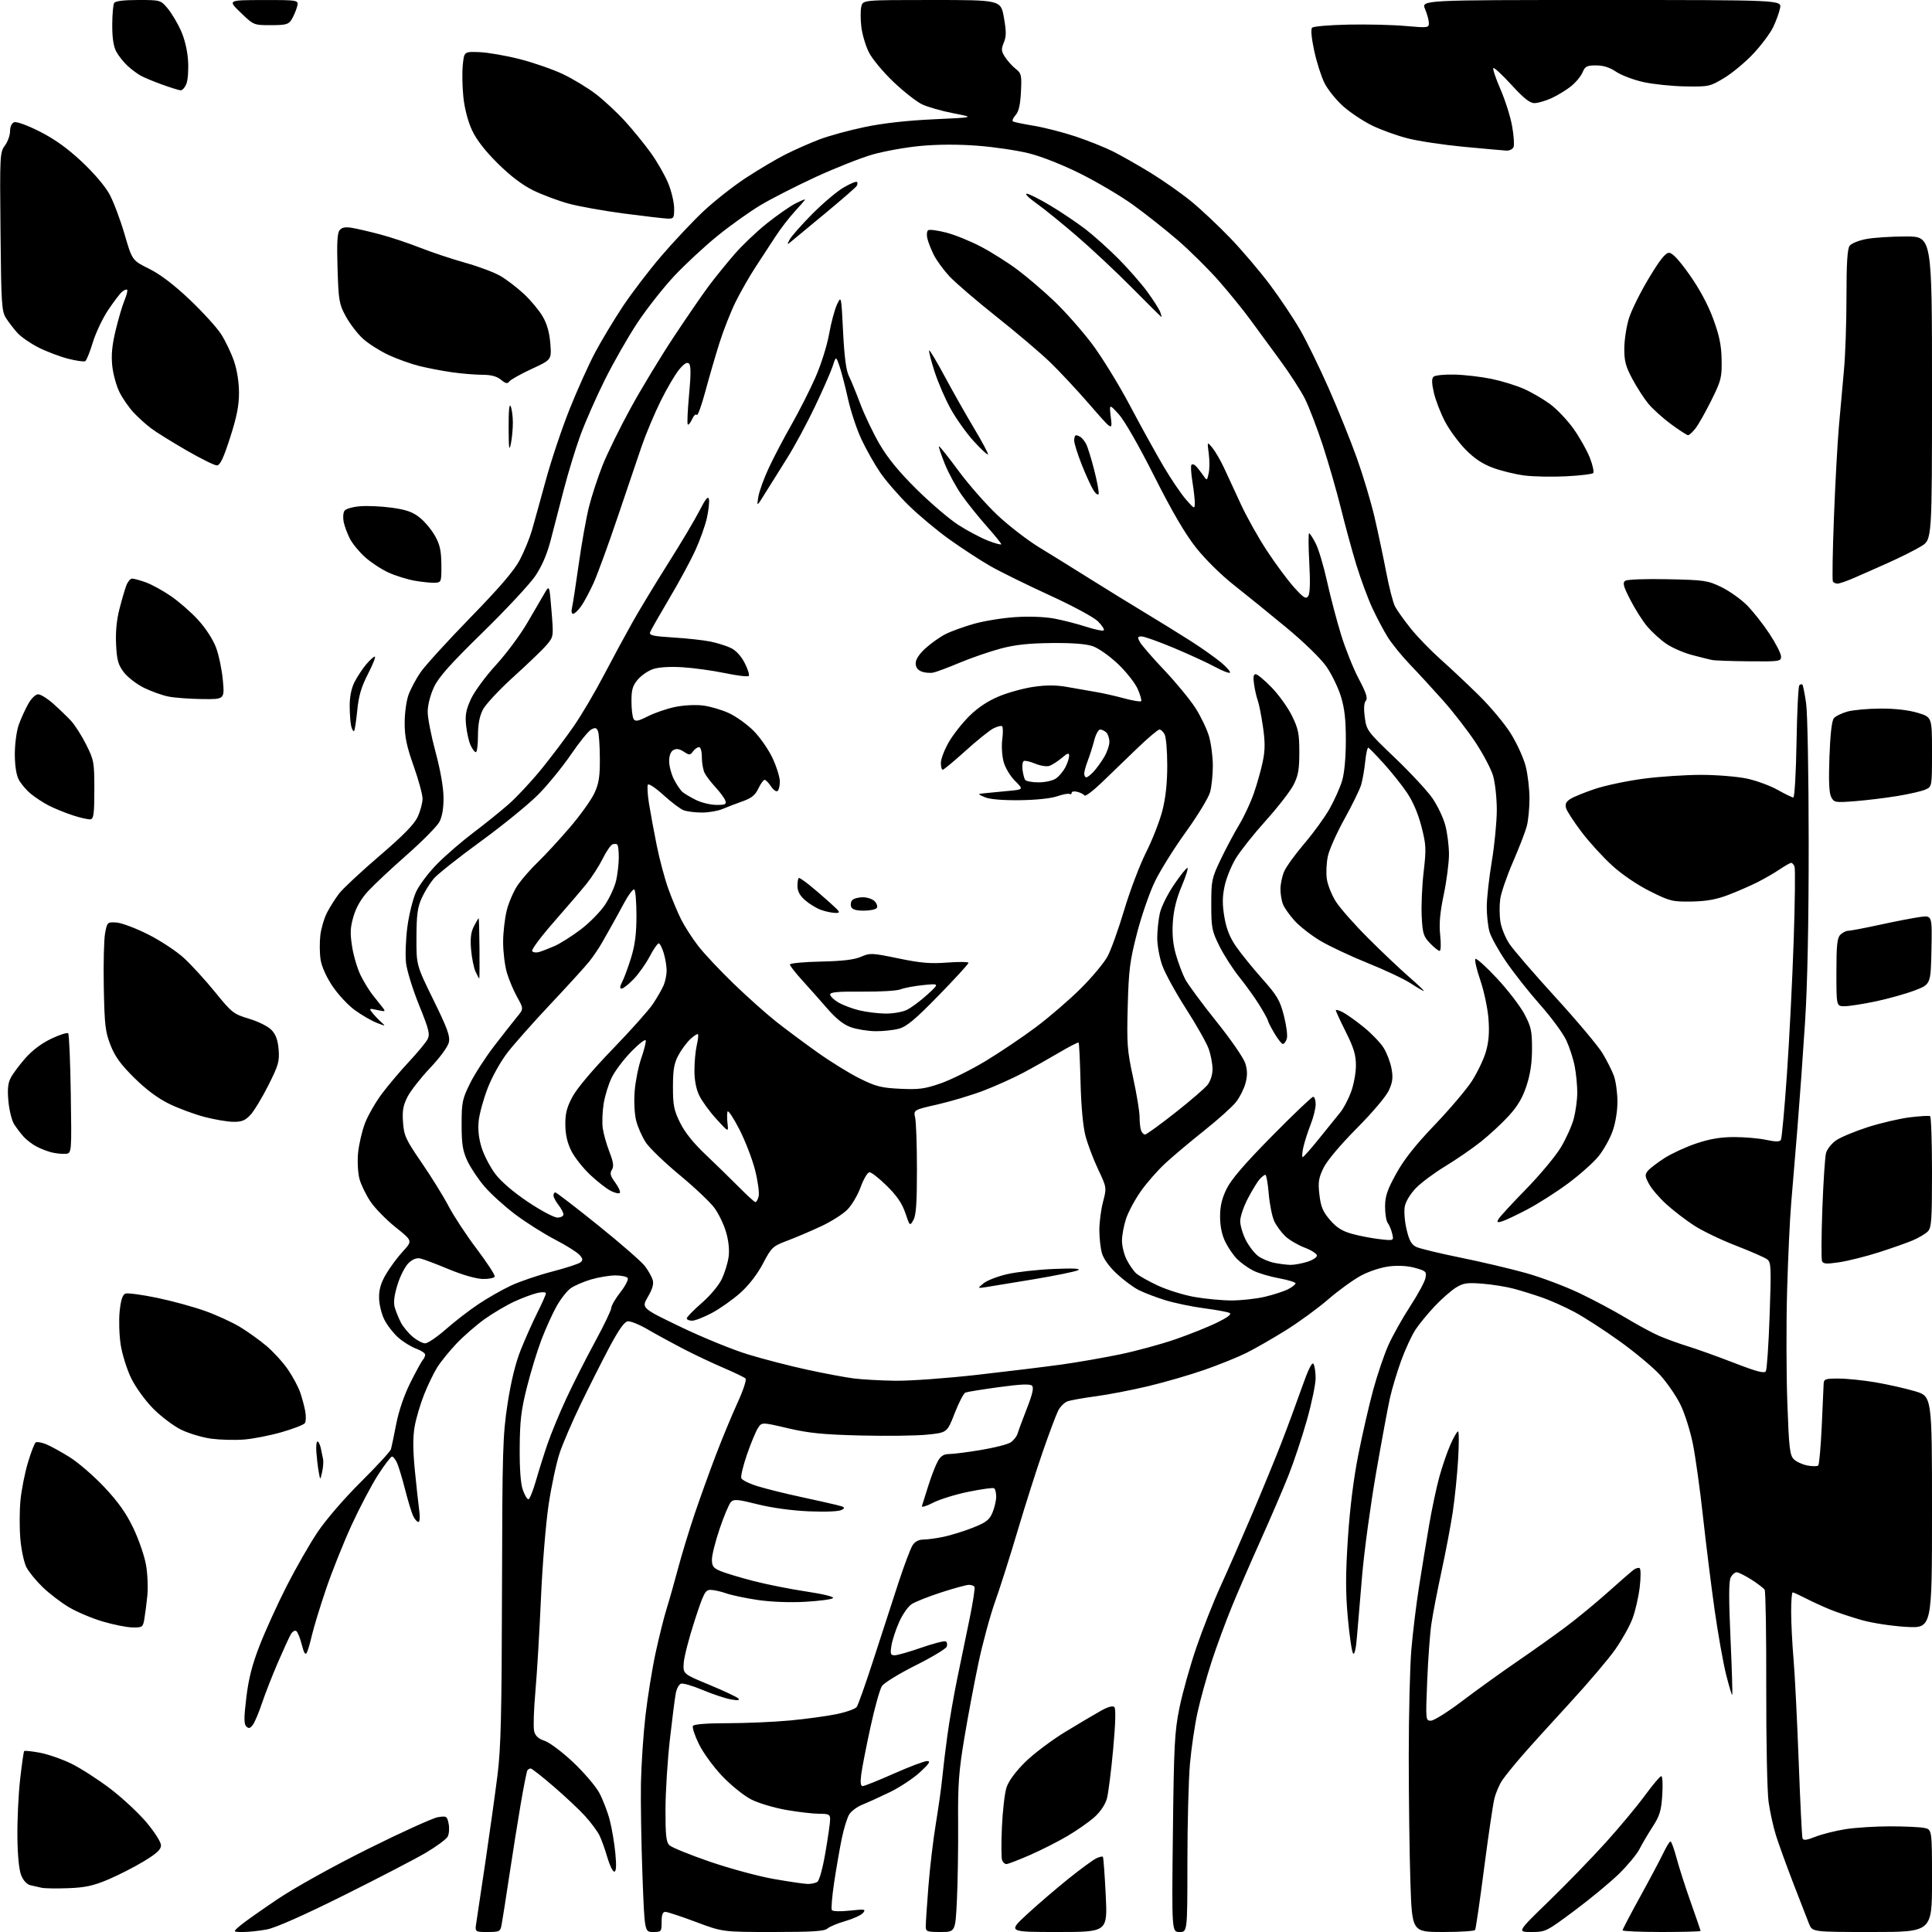 <?xml version="1.0" encoding="UTF-8" standalone="no"?>
<svg 
  version="1.1" 
  xmlns="http://www.w3.org/2000/svg" 
  xmlns:xlink="http://www.w3.org/1999/xlink" 
  xmlns:svg="http://www.w3.org/2000/svg"
  xmlns:rdf="http://www.w3.org/1999/02/22-rdf-syntax-ns#"
  xmlns:cc="http://creativecommons.org/ns#"
  xmlns:dc="http://purl.org/dc/elements/1.1/"
  viewBox="0 0 768 768"
  width="768"
  height="768"
>
<style>svg {background-color: white; }</style>"
<path stroke="none" fill="black" fill-rule="evenodd" d="M96.61,768.00C92.50,767.99 92.50,767.99 95.50,765.44C97.15,764.04 103.84,759.31 110.36,754.93C117.26,750.30 132.34,741.92 146.36,734.93C159.64,728.32 172.12,722.66 174.10,722.35C177.52,721.82 177.74,721.96 178.34,724.97C178.70,726.73 178.52,729.02 177.96,730.08C177.40,731.13 173.46,734.03 169.22,736.53C164.97,739.03 150.25,746.67 136.50,753.52C120.71,761.38 109.52,766.34 106.11,766.98C103.15,767.54 98.88,768.00 96.61,768.00zM193.79,768.00C188.74,768.00 188.74,768.00 189.39,763.96C189.75,761.74 191.41,750.60 193.09,739.21C194.77,727.82 196.88,712.65 197.78,705.50C199.11,694.88 199.44,681.42 199.55,632.00C199.68,576.14 199.85,570.47 201.77,558.00C203.14,549.07 204.93,541.79 207.05,536.50C208.81,532.10 211.77,525.47 213.62,521.77C215.48,518.08 217.00,514.64 217.00,514.13C217.00,513.60 215.57,513.53 213.64,513.97C211.79,514.39 207.68,515.91 204.51,517.37C201.34,518.82 195.99,521.97 192.62,524.38C189.26,526.79 184.21,531.19 181.40,534.16C178.60,537.13 175.18,541.35 173.81,543.53C172.44,545.71 170.09,550.57 168.59,554.33C167.10,558.09 165.40,563.82 164.83,567.07C164.10,571.24 164.12,576.35 164.91,584.49C165.53,590.82 166.32,598.03 166.66,600.50C167.02,603.18 166.88,605.00 166.30,605.00C165.76,605.00 164.81,603.87 164.18,602.50C163.55,601.12 162.12,596.40 161.00,592.00C159.88,587.60 158.45,582.88 157.82,581.50C157.19,580.13 156.30,579.00 155.83,579.00C155.37,579.00 152.88,582.26 150.30,586.25C147.73,590.24 142.96,599.29 139.71,606.37C136.47,613.45 131.89,624.92 129.54,631.87C127.19,638.82 124.70,646.98 124.00,650.00C123.31,653.02 122.38,656.17 121.95,656.99C121.39,658.04 120.80,657.08 119.95,653.72C119.29,651.11 118.30,648.69 117.75,648.34C117.19,648.00 116.24,648.57 115.63,649.61C115.02,650.65 112.67,655.77 110.41,661.00C108.16,666.23 105.33,673.47 104.12,677.10C102.92,680.74 101.30,684.56 100.53,685.60C99.44,687.09 98.87,687.24 97.91,686.29C96.94,685.33 96.94,682.92 97.92,674.79C98.83,667.23 100.24,661.71 103.25,654.00C105.50,648.23 110.31,637.65 113.95,630.50C117.59,623.35 123.13,613.67 126.27,609.00C129.54,604.12 136.86,595.64 143.47,589.07C149.80,582.79 155.18,576.94 155.42,576.07C155.67,575.21 156.61,570.67 157.52,566.00C158.56,560.69 160.69,554.50 163.19,549.50C165.40,545.10 167.61,541.07 168.10,540.55C168.60,540.03 169.00,539.11 169.00,538.50C169.00,537.90 167.40,536.82 165.43,536.11C163.47,535.40 160.30,533.44 158.37,531.76C156.45,530.07 153.96,526.87 152.82,524.65C151.68,522.40 150.73,518.56 150.69,515.97C150.64,512.58 151.39,510.01 153.46,506.47C155.03,503.81 158.04,499.74 160.16,497.44C164.01,493.26 164.01,493.26 157.26,487.86C153.54,484.89 149.04,480.28 147.26,477.63C145.48,474.98 143.52,470.94 142.90,468.66C142.28,466.37 142.02,461.77 142.33,458.43C142.64,455.10 143.85,449.81 145.01,446.69C146.18,443.57 149.24,438.21 151.82,434.77C154.39,431.34 159.25,425.60 162.60,422.02C165.96,418.43 169.26,414.45 169.93,413.17C171.00,411.14 170.57,409.39 166.61,399.61C164.11,393.43 161.77,385.90 161.41,382.86C161.06,379.83 161.29,373.33 161.94,368.42C162.59,363.52 164.15,357.25 165.41,354.50C166.68,351.75 170.51,346.70 173.93,343.27C177.34,339.85 183.75,334.32 188.17,330.99C192.59,327.67 198.88,322.59 202.16,319.72C205.44,316.85 211.40,310.45 215.41,305.50C219.41,300.55 225.17,292.90 228.20,288.50C231.23,284.10 236.54,275.10 239.99,268.50C243.45,261.90 248.56,252.45 251.34,247.50C254.12,242.55 260.52,231.97 265.56,224.00C270.61,216.03 276.23,206.57 278.06,203.00C280.50,198.22 281.50,197.02 281.81,198.46C282.04,199.53 281.67,202.88 281.00,205.91C280.32,208.93 278.26,214.70 276.42,218.74C274.58,222.78 269.92,231.40 266.06,237.89C262.21,244.39 258.78,250.40 258.46,251.25C257.95,252.56 259.37,252.90 267.68,253.42C273.08,253.75 279.69,254.48 282.37,255.02C285.05,255.57 288.70,256.71 290.49,257.56C292.54,258.53 294.59,260.75 296.03,263.56C297.29,266.01 298.01,268.32 297.63,268.70C297.25,269.09 293.01,268.58 288.22,267.58C283.42,266.58 275.86,265.53 271.41,265.25C266.42,264.93 261.93,265.20 259.69,265.94C257.70,266.59 254.93,268.49 253.53,270.14C251.47,272.60 251.00,274.20 251.02,278.83C251.02,281.95 251.41,285.10 251.88,285.84C252.56,286.91 253.69,286.69 257.61,284.70C260.30,283.35 265.15,281.69 268.38,281.02C271.71,280.33 276.52,280.08 279.44,280.45C282.28,280.80 286.93,282.17 289.77,283.48C292.61,284.80 296.99,287.94 299.52,290.47C302.05,292.99 305.44,297.86 307.06,301.28C308.67,304.70 310.00,308.94 310.00,310.69C310.00,312.45 309.57,314.15 309.04,314.47C308.52,314.80 307.34,313.92 306.43,312.53C305.52,311.14 304.39,310.00 303.93,310.00C303.47,310.00 302.36,311.55 301.46,313.45C300.20,316.10 298.73,317.29 295.16,318.54C292.60,319.44 289.02,320.81 287.22,321.59C285.41,322.36 281.73,323.00 279.03,323.00C276.34,323.00 273.06,322.59 271.75,322.09C270.44,321.60 266.85,318.88 263.76,316.07C260.68,313.25 257.88,311.38 257.55,311.92C257.22,312.46 257.41,315.82 257.98,319.39C258.55,322.96 259.93,330.42 261.04,335.97C262.15,341.52 264.23,349.31 265.66,353.28C267.08,357.25 269.38,362.75 270.76,365.50C272.15,368.25 275.19,372.98 277.52,376.00C279.85,379.02 286.20,385.79 291.63,391.03C297.06,396.27 304.65,403.05 308.50,406.09C312.35,409.13 319.77,414.65 325.00,418.37C330.23,422.09 337.80,426.77 341.84,428.76C348.18,431.90 350.37,432.45 357.87,432.81C365.29,433.16 367.63,432.85 373.95,430.65C378.01,429.24 386.02,425.26 391.75,421.80C397.47,418.35 406.50,412.27 411.81,408.29C417.12,404.32 425.13,397.41 429.62,392.94C434.11,388.47 438.91,382.72 440.28,380.16C441.65,377.60 444.63,369.30 446.89,361.73C449.15,354.15 453.06,343.86 455.57,338.85C458.09,333.85 461.01,326.36 462.07,322.21C463.37,317.15 464.00,311.28 464.00,304.27C464.00,298.55 463.53,293.00 462.96,291.93C462.40,290.87 461.46,290.00 460.89,290.00C460.32,290.00 456.45,293.26 452.29,297.25C448.13,301.24 441.80,307.34 438.22,310.82C434.63,314.29 431.43,316.73 431.10,316.23C430.77,315.73 429.49,315.07 428.25,314.76C427.01,314.44 426.00,314.62 426.00,315.15C426.00,315.68 425.63,315.89 425.18,315.61C424.73,315.34 422.50,315.75 420.21,316.54C417.72,317.40 411.73,318.02 405.28,318.09C398.43,318.16 393.41,317.73 391.50,316.91C388.50,315.61 388.50,315.61 391.50,315.31C393.15,315.14 397.29,314.74 400.71,314.42C406.92,313.85 406.92,313.85 403.50,310.43C401.57,308.51 399.58,305.17 398.94,302.78C398.31,300.46 398.08,296.48 398.41,293.95C398.75,291.42 398.73,289.07 398.38,288.72C398.03,288.37 396.46,288.75 394.88,289.56C393.30,290.38 388.30,294.40 383.76,298.51C379.22,302.61 375.16,305.98 374.75,305.99C374.34,305.99 374.00,304.76 374.01,303.25C374.01,301.74 375.42,298.05 377.14,295.05C378.86,292.05 382.58,287.33 385.41,284.55C388.83,281.20 392.80,278.58 397.22,276.76C400.88,275.25 407.09,273.55 411.02,273.00C416.05,272.28 419.99,272.31 424.33,273.10C427.73,273.71 432.75,274.59 435.50,275.05C438.25,275.50 443.32,276.65 446.77,277.58C450.22,278.52 453.30,279.04 453.61,278.73C453.91,278.42 453.29,276.22 452.23,273.83C451.16,271.45 447.63,266.98 444.38,263.91C441.13,260.83 436.68,257.68 434.49,256.91C431.78,255.95 426.47,255.54 418.00,255.62C408.74,255.72 403.46,256.30 397.63,257.86C393.31,259.03 386.11,261.51 381.63,263.38C377.16,265.26 372.44,267.03 371.14,267.33C369.85,267.63 367.71,267.46 366.39,266.96C364.78,266.35 364.00,265.26 364.00,263.64C364.00,262.10 365.43,259.94 367.95,257.66C370.13,255.69 373.68,253.18 375.85,252.08C378.02,250.97 383.10,249.13 387.15,247.98C391.19,246.83 398.63,245.63 403.68,245.31C409.23,244.95 415.37,245.19 419.18,245.91C422.66,246.57 428.34,248.03 431.81,249.16C435.29,250.28 438.41,250.92 438.76,250.57C439.11,250.22 438.07,248.62 436.45,247.00C434.78,245.34 426.41,240.83 417.11,236.57C408.10,232.44 397.52,227.23 393.61,224.99C389.70,222.75 382.45,218.02 377.50,214.49C372.55,210.96 365.20,204.82 361.17,200.86C357.13,196.89 352.04,191.00 349.84,187.76C347.64,184.53 344.32,178.65 342.46,174.69C340.59,170.74 338.17,163.45 337.08,158.50C335.98,153.55 334.46,147.71 333.70,145.52C332.31,141.53 332.31,141.53 331.02,145.52C330.31,147.71 327.13,154.97 323.94,161.65C320.75,168.34 315.77,177.56 312.87,182.15C309.98,186.74 306.08,192.97 304.20,196.00C300.79,201.50 300.79,201.50 301.45,197.50C301.81,195.30 303.68,190.12 305.61,186.00C307.53,181.88 311.58,174.15 314.61,168.84C317.63,163.52 321.91,155.11 324.10,150.13C326.34,145.06 328.75,137.44 329.58,132.79C330.39,128.23 331.82,122.92 332.74,121.00C334.42,117.50 334.42,117.50 335.14,131.92C335.63,141.72 336.36,147.32 337.42,149.42C338.27,151.11 340.32,156.10 341.97,160.50C343.62,164.90 347.06,172.10 349.61,176.50C352.86,182.08 357.32,187.53 364.38,194.52C369.95,200.02 377.43,206.41 381.00,208.70C384.57,210.99 389.86,213.79 392.75,214.92C395.64,216.05 398.00,216.68 398.00,216.32C398.00,215.96 395.36,212.70 392.13,209.07C388.91,205.44 384.45,199.88 382.23,196.70C380.01,193.53 377.00,187.97 375.55,184.35C374.10,180.72 373.06,177.60 373.25,177.42C373.44,177.23 376.91,181.58 380.97,187.09C385.03,192.60 392.03,200.57 396.54,204.81C401.05,209.04 408.51,214.79 413.12,217.60C417.73,220.40 426.80,226.03 433.28,230.10C439.76,234.17 449.66,240.27 455.28,243.65C460.90,247.03 469.10,252.11 473.50,254.92C477.90,257.74 483.30,261.57 485.50,263.43C487.70,265.29 489.24,267.08 488.92,267.40C488.60,267.73 485.90,266.67 482.92,265.06C479.94,263.45 472.60,260.07 466.60,257.56C460.61,255.05 454.86,253.00 453.82,253.00C452.19,253.00 452.09,253.30 453.10,255.19C453.74,256.39 458.08,261.39 462.73,266.30C467.38,271.21 472.96,277.97 475.13,281.32C477.29,284.67 479.75,289.78 480.59,292.67C481.44,295.57 482.12,300.84 482.12,304.38C482.12,307.92 481.64,312.63 481.04,314.84C480.45,317.04 476.12,324.17 471.43,330.68C466.74,337.18 461.16,346.10 459.05,350.50C456.93,354.90 453.74,364.12 451.97,371.00C449.14,381.96 448.68,385.54 448.29,400.00C447.89,414.99 448.08,417.58 450.42,428.33C451.84,434.84 453.00,441.89 453.00,444.00C453.00,446.11 453.27,448.55 453.61,449.42C453.94,450.29 454.65,451.00 455.18,451.00C455.71,451.00 461.07,447.12 467.09,442.38C473.11,437.64 478.93,432.63 480.02,431.25C481.19,429.76 482.00,427.20 482.00,424.99C482.00,422.93 481.32,419.33 480.49,416.98C479.67,414.64 475.61,407.46 471.48,401.03C467.35,394.61 463.08,386.81 461.99,383.70C460.89,380.59 460.01,375.68 460.02,372.77C460.04,369.87 460.50,365.48 461.06,363.00C461.61,360.52 464.12,355.46 466.64,351.75C469.15,348.04 471.57,345.00 472.01,345.00C472.45,345.00 471.43,348.26 469.75,352.25C467.66,357.20 466.54,361.75 466.22,366.58C465.90,371.50 466.28,375.45 467.47,379.55C468.41,382.79 470.04,387.11 471.08,389.15C472.12,391.19 477.68,398.74 483.44,405.93C489.41,413.37 494.41,420.64 495.06,422.79C495.88,425.56 495.90,427.67 495.10,430.62C494.50,432.84 492.81,436.20 491.33,438.08C489.86,439.96 484.13,445.10 478.60,449.50C473.07,453.90 466.12,459.75 463.15,462.50C460.19,465.25 455.85,470.20 453.52,473.50C451.19,476.80 448.54,481.72 447.64,484.43C446.74,487.14 446.00,491.09 446.00,493.22C446.00,495.34 446.85,498.75 447.89,500.79C448.94,502.83 450.63,505.26 451.66,506.19C452.69,507.12 456.54,509.30 460.23,511.02C463.91,512.74 470.43,514.78 474.71,515.54C479.00,516.31 485.65,516.94 489.50,516.95C493.35,516.96 499.33,516.30 502.80,515.49C506.26,514.67 510.43,513.31 512.05,512.47C513.67,511.64 515.00,510.59 515.00,510.15C515.00,509.71 512.01,508.80 508.36,508.12C504.71,507.45 500.09,506.07 498.10,505.05C496.10,504.03 493.26,501.99 491.78,500.51C490.30,499.03 488.17,495.92 487.04,493.59C485.71,490.84 485.00,487.37 485.00,483.62C485.00,479.46 485.72,476.41 487.60,472.57C489.42,468.84 494.78,462.61 505.61,451.63C514.08,443.03 521.46,436.00 522.01,436.00C522.55,436.00 523.00,437.33 523.00,438.96C523.00,440.59 522.10,444.22 520.99,447.02C519.89,449.82 518.59,453.89 518.10,456.06C517.61,458.23 517.50,459.98 517.86,459.96C518.21,459.94 521.20,456.56 524.50,452.44C527.80,448.32 531.52,443.72 532.76,442.22C534.01,440.72 535.92,437.12 537.01,434.21C538.11,431.30 539.00,426.52 539.00,423.58C539.00,419.34 538.17,416.58 535.00,410.24C532.80,405.84 531.00,401.96 531.00,401.60C531.00,401.24 532.28,401.61 533.84,402.41C535.39,403.22 539.18,405.92 542.24,408.42C545.30,410.91 548.82,414.59 550.05,416.59C551.29,418.59 552.68,422.25 553.14,424.73C553.81,428.30 553.60,430.11 552.13,433.37C551.06,435.76 545.68,442.14 539.33,448.53C532.72,455.20 527.49,461.43 526.10,464.29C524.16,468.31 523.91,469.93 524.49,474.94C525.04,479.69 525.86,481.65 528.66,484.92C531.25,487.94 533.48,489.36 537.32,490.44C540.17,491.24 545.11,492.20 548.30,492.57C554.10,493.24 554.10,493.24 553.41,490.37C553.03,488.79 552.24,486.89 551.65,486.14C551.06,485.39 550.58,482.47 550.59,479.64C550.61,475.46 551.44,473.01 555.03,466.51C558.13,460.89 562.65,455.18 570.27,447.21C576.23,440.99 582.90,433.13 585.09,429.75C587.27,426.36 589.78,421.12 590.66,418.10C591.80,414.17 592.10,410.44 591.70,405.05C591.39,400.90 589.93,393.99 588.46,389.69C586.98,385.40 586.11,381.57 586.50,381.19C586.90,380.81 590.75,384.28 595.05,388.90C599.36,393.51 604.25,399.88 605.94,403.04C608.63,408.08 609.00,409.76 609.00,416.87C609.00,422.48 608.33,426.99 606.82,431.59C605.25,436.39 603.29,439.71 599.74,443.59C597.05,446.54 592.06,451.16 588.67,453.85C585.28,456.55 578.93,460.92 574.57,463.56C570.21,466.21 564.93,470.13 562.85,472.28C560.64,474.56 558.79,477.61 558.42,479.60C558.06,481.48 558.39,485.60 559.14,488.75C560.18,493.16 561.08,494.76 563.00,495.68C564.38,496.33 572.25,498.23 580.50,499.91C588.75,501.58 600.45,504.34 606.50,506.03C612.55,507.72 622.13,511.32 627.80,514.02C633.46,516.71 641.81,521.17 646.37,523.92C650.92,526.67 656.86,529.88 659.57,531.05C662.28,532.22 667.42,534.09 671.00,535.19C674.58,536.29 682.82,539.25 689.33,541.77C698.35,545.26 701.35,546.05 701.95,545.08C702.38,544.38 703.06,534.37 703.46,522.83C704.13,503.36 704.06,501.76 702.40,500.55C701.41,499.83 695.81,497.39 689.95,495.12C684.09,492.85 676.64,489.26 673.40,487.15C670.15,485.04 665.23,481.26 662.46,478.75C659.69,476.24 656.56,472.61 655.52,470.67C653.86,467.59 653.80,466.94 655.06,465.41C655.85,464.45 658.83,462.18 661.67,460.35C664.52,458.53 670.22,455.90 674.35,454.52C679.72,452.72 683.99,452.00 689.38,452.00C693.52,452.00 699.23,452.50 702.07,453.11C705.83,453.92 707.43,453.92 707.93,453.12C708.30,452.51 709.39,440.65 710.35,426.76C711.31,412.87 712.51,389.02 713.02,373.76C713.53,358.50 713.68,345.34 713.36,344.51C713.05,343.68 712.45,343.00 712.03,343.00C711.62,343.00 709.61,344.14 707.56,345.52C705.52,346.91 701.53,349.22 698.71,350.65C695.88,352.08 690.63,354.37 687.04,355.74C682.23,357.57 678.37,358.27 672.43,358.37C664.82,358.49 663.86,358.26 655.93,354.30C650.91,351.80 644.83,347.67 640.90,344.10C637.26,340.80 631.80,334.82 628.75,330.80C625.71,326.79 622.92,322.51 622.56,321.31C622.07,319.67 622.49,318.73 624.20,317.62C625.47,316.80 629.90,314.99 634.06,313.60C638.22,312.21 646.90,310.39 653.36,309.54C659.82,308.69 670.14,308.01 676.30,308.02C682.46,308.03 690.59,308.69 694.37,309.49C698.15,310.29 703.66,312.31 706.61,313.97C709.56,315.64 712.38,317.00 712.87,317.00C713.38,317.00 713.94,307.22 714.15,295.08C714.35,283.02 714.85,272.82 715.26,272.41C715.66,272.00 716.21,271.88 716.48,272.14C716.74,272.41 717.41,275.74 717.96,279.56C718.52,283.43 718.97,307.99 718.98,335.06C718.99,367.13 718.50,391.40 717.52,406.56C716.71,419.18 715.35,438.05 714.50,448.50C713.65,458.95 712.53,472.45 712.01,478.50C711.49,484.55 710.77,500.12 710.40,513.11C710.04,526.09 710.08,546.05 710.49,557.47C711.14,575.64 711.46,578.46 713.06,580.06C714.06,581.06 716.51,582.19 718.49,582.56C720.47,582.94 722.40,582.93 722.78,582.55C723.16,582.17 723.78,575.25 724.16,567.18C724.53,559.11 724.88,551.49 724.92,550.25C724.99,548.18 725.47,548.00 730.87,548.00C734.10,548.00 740.73,548.68 745.62,549.51C750.50,550.35 757.54,551.94 761.25,553.04C768.00,555.06 768.00,555.06 768.00,601.17C768.00,647.29 768.00,647.29 757.75,646.71C752.07,646.39 744.18,645.18 740.05,644.00C735.95,642.84 730.32,640.96 727.55,639.83C724.77,638.70 720.41,636.71 717.86,635.39C715.32,634.08 712.95,633.00 712.61,633.00C712.28,633.00 712.00,636.49 712.01,640.75C712.01,645.01 712.44,653.45 712.96,659.50C713.48,665.55 714.39,683.77 715.00,700.00C715.60,716.23 716.29,730.06 716.52,730.75C716.83,731.69 718.10,731.54 721.72,730.11C724.35,729.08 729.74,727.73 733.69,727.11C737.65,726.50 745.58,726.00 751.32,726.00C757.05,726.00 763.16,726.28 764.88,726.62C768.00,727.25 768.00,727.25 768.00,747.62C768.00,768.00 768.00,768.00 744.22,768.00C720.44,768.00 720.44,768.00 719.12,764.75C718.40,762.96 715.56,755.65 712.81,748.50C710.06,741.35 706.97,732.79 705.93,729.47C704.90,726.15 703.60,720.22 703.04,716.28C702.48,712.35 702.07,692.03 702.11,671.13C702.16,650.23 701.88,632.61 701.48,631.97C701.08,631.33 698.70,629.50 696.18,627.90C693.67,626.31 691.04,625.00 690.34,625.00C689.64,625.00 688.58,625.91 687.99,627.03C687.21,628.47 687.19,635.43 687.90,651.24C688.45,663.45 688.76,673.58 688.58,673.75C688.41,673.93 687.31,670.26 686.14,665.60C684.97,660.94 682.91,649.33 681.56,639.81C680.22,630.29 678.16,613.73 676.98,603.00C675.81,592.27 674.00,579.25 672.96,574.05C671.93,568.85 669.69,561.78 667.99,558.33C666.29,554.88 662.63,549.57 659.86,546.53C657.08,543.50 649.79,537.42 643.66,533.03C637.52,528.64 629.46,523.43 625.75,521.47C622.04,519.50 616.42,516.98 613.25,515.87C610.09,514.76 605.02,513.17 602.00,512.35C598.98,511.52 593.28,510.60 589.34,510.29C583.19,509.80 581.70,510.02 578.75,511.84C576.87,513.01 573.08,516.33 570.34,519.23C567.60,522.13 564.16,526.32 562.69,528.54C561.22,530.76 558.67,536.27 557.02,540.78C555.38,545.29 553.35,552.02 552.52,555.74C551.69,559.46 549.22,572.82 547.02,585.44C544.83,598.06 542.34,616.29 541.50,625.94C540.66,635.60 539.71,646.81 539.39,650.85C539.04,655.28 538.45,657.85 537.90,657.30C537.40,656.80 536.45,650.45 535.79,643.20C534.86,632.93 534.87,625.93 535.81,611.48C536.60,599.47 538.07,587.74 539.97,578.17C541.58,570.05 544.24,558.47 545.88,552.45C547.52,546.43 550.24,538.42 551.93,534.65C553.63,530.88 557.50,523.97 560.55,519.29C563.60,514.62 566.34,509.56 566.64,508.05C567.15,505.51 566.86,505.22 562.57,504.02C559.66,503.20 555.89,502.97 552.32,503.39C549.06,503.78 544.31,505.32 541.09,507.04C538.01,508.68 532.12,512.94 528.00,516.50C523.88,520.07 516.23,525.65 511.00,528.90C505.77,532.15 498.77,536.16 495.43,537.82C492.10,539.48 484.67,542.48 478.93,544.49C473.20,546.50 463.10,549.43 456.50,551.01C449.90,552.59 440.45,554.41 435.50,555.06C430.55,555.72 425.51,556.62 424.30,557.08C423.09,557.54 421.45,559.17 420.66,560.71C419.87,562.24 417.12,569.58 414.54,577.00C411.97,584.42 407.46,598.60 404.52,608.50C401.59,618.40 397.57,631.04 395.60,636.58C393.62,642.12 390.65,653.07 388.98,660.92C387.32,668.76 384.78,682.22 383.35,690.84C381.14,704.04 380.75,709.32 380.87,724.50C380.94,734.40 380.73,748.24 380.39,755.25C379.78,768.00 379.78,768.00 373.89,768.00C368.41,768.00 368.00,767.84 368.00,765.70C368.00,764.43 368.47,757.35 369.05,749.95C369.63,742.55 370.95,731.33 372.00,725.00C373.05,718.67 374.18,710.58 374.53,707.00C374.87,703.42 375.79,695.77 376.58,690.00C377.36,684.23 379.11,674.10 380.47,667.50C381.83,660.90 384.05,650.12 385.41,643.55C386.76,636.97 387.65,631.24 387.37,630.80C387.10,630.36 386.10,630.00 385.15,630.00C384.20,630.00 379.26,631.35 374.18,632.99C369.11,634.64 363.80,636.74 362.39,637.67C360.98,638.59 358.73,641.81 357.40,644.83C356.07,647.84 354.70,652.04 354.36,654.15C353.83,657.49 354.00,658.00 355.66,658.00C356.71,658.00 361.51,656.63 366.31,654.95C371.11,653.28 375.46,652.17 375.98,652.49C376.49,652.80 376.65,653.75 376.33,654.59C376.01,655.43 370.41,658.79 363.90,662.05C357.38,665.32 351.39,669.00 350.57,670.25C349.76,671.49 347.73,678.73 346.07,686.35C344.41,693.96 342.75,702.40 342.39,705.09C341.93,708.60 342.08,710.00 342.94,710.00C343.60,710.00 349.21,707.75 355.40,705.00C361.60,702.25 367.54,700.02 368.59,700.04C370.05,700.07 369.37,701.12 365.67,704.52C363.01,706.97 357.61,710.53 353.67,712.44C349.73,714.35 344.85,716.56 342.83,717.37C340.81,718.17 338.47,719.88 337.63,721.17C336.80,722.45 335.42,726.88 334.58,731.00C333.74,735.12 332.39,742.97 331.57,748.42C330.76,753.88 330.35,758.76 330.67,759.28C331.00,759.82 334.01,759.91 337.83,759.50C343.82,758.86 344.29,758.94 343.08,760.41C342.34,761.29 339.21,762.74 336.12,763.63C333.03,764.51 329.79,765.86 328.92,766.62C327.69,767.70 322.94,768.00 307.31,768.00C287.27,768.00 287.27,768.00 276.62,764.00C270.77,761.80 265.30,760.00 264.49,760.00C263.42,760.00 263.00,761.13 263.00,764.00C263.00,767.88 262.90,768.00 259.61,768.00C256.22,768.00 256.22,768.00 255.38,745.25C254.92,732.74 254.65,716.42 254.78,709.00C254.92,701.58 255.73,689.42 256.58,682.00C257.44,674.58 259.25,663.33 260.62,657.00C261.99,650.67 263.96,642.80 264.99,639.50C266.03,636.20 268.07,629.00 269.53,623.50C270.99,618.00 273.94,608.33 276.07,602.00C278.21,595.67 282.01,585.10 284.53,578.50C287.04,571.90 290.93,562.52 293.16,557.66C295.43,552.73 296.84,548.45 296.36,547.97C295.89,547.51 291.90,545.58 287.50,543.70C283.10,541.82 275.90,538.41 271.50,536.13C267.10,533.84 260.80,530.40 257.50,528.48C254.20,526.55 250.62,525.10 249.54,525.24C248.19,525.42 245.95,528.59 242.27,535.50C239.35,541.00 234.24,551.12 230.91,558.00C227.58,564.88 223.80,573.65 222.50,577.50C221.20,581.35 219.22,590.58 218.10,598.00C216.98,605.45 215.60,622.25 215.03,635.50C214.45,648.70 213.46,665.35 212.82,672.50C212.18,679.65 211.96,686.70 212.33,688.17C212.81,690.07 214.01,691.18 216.50,692.00C218.42,692.63 223.50,696.45 227.79,700.48C232.07,704.51 236.76,709.99 238.21,712.66C239.65,715.32 241.53,720.22 242.39,723.54C243.25,726.87 244.25,732.83 244.62,736.79C245.09,741.83 244.95,744.00 244.17,744.00C243.56,744.00 242.31,741.41 241.40,738.25C240.49,735.09 239.07,731.15 238.24,729.50C237.41,727.85 234.90,724.48 232.66,722.00C230.42,719.52 224.81,714.24 220.18,710.25C215.56,706.26 211.41,703.00 210.95,703.00C210.49,703.00 209.90,703.35 209.63,703.78C209.37,704.21 208.22,709.95 207.09,716.53C205.96,723.11 203.88,736.15 202.47,745.50C201.06,754.85 199.67,763.74 199.37,765.25C198.88,767.82 198.50,768.00 193.79,768.00zM420.45,768.00C400.63,768.00 400.63,768.00 408.36,760.87C412.62,756.95 420.02,750.60 424.80,746.77C429.59,742.94 434.51,739.32 435.75,738.74C436.99,738.15 438.19,737.86 438.41,738.09C438.63,738.31 439.14,745.14 439.54,753.25C440.27,768.00 440.27,768.00 420.45,768.00zM468.90,768.00C465.79,768.00 465.79,768.00 466.24,728.75C466.65,693.44 466.91,688.42 468.87,678.79C470.07,672.90 473.09,662.15 475.57,654.90C478.06,647.64 482.37,636.71 485.16,630.61C487.95,624.50 493.59,611.62 497.69,602.00C501.78,592.38 507.06,579.55 509.40,573.50C511.75,567.45 515.38,557.62 517.47,551.67C520.03,544.40 521.56,541.27 522.12,542.17C522.59,542.90 522.98,545.45 522.98,547.82C522.99,550.20 521.43,557.71 519.51,564.52C517.60,571.32 514.27,581.30 512.12,586.69C509.96,592.09 505.07,603.48 501.24,612.00C497.40,620.52 492.23,632.45 489.75,638.50C487.26,644.55 483.61,654.45 481.64,660.50C479.67,666.55 477.15,675.64 476.04,680.70C474.93,685.76 473.57,694.98 473.02,701.20C472.47,707.41 472.01,724.99 472.01,740.25C472.00,768.00 472.00,768.00 468.90,768.00zM573.60,768.00C561.32,768.00 561.32,768.00 560.66,748.34C560.30,737.53 560.00,714.99 560.00,698.26C560.00,681.53 560.47,662.37 561.04,655.67C561.61,648.98 562.99,637.65 564.12,630.50C565.24,623.35 567.05,612.33 568.14,606.00C569.22,599.67 571.04,591.13 572.18,587.00C573.31,582.88 575.29,577.14 576.57,574.25C577.84,571.36 579.21,569.00 579.60,569.00C579.98,569.00 579.99,574.04 579.62,580.21C579.25,586.37 578.29,595.76 577.49,601.07C576.69,606.38 574.69,616.97 573.03,624.61C571.38,632.25 569.56,641.65 569.00,645.50C568.43,649.35 567.68,659.59 567.33,668.25C566.70,683.85 566.71,684.00 568.82,684.00C569.99,684.00 575.57,680.49 581.22,676.21C586.88,671.92 596.67,664.87 603.00,660.53C609.33,656.20 618.10,649.95 622.50,646.66C626.90,643.36 634.33,637.25 639.00,633.07C643.67,628.90 648.27,624.88 649.21,624.15C650.14,623.42 651.30,623.07 651.78,623.36C652.27,623.67 652.28,626.99 651.81,630.96C651.34,634.84 650.06,640.44 648.95,643.39C647.85,646.35 644.74,651.90 642.05,655.73C639.36,659.56 631.16,669.20 623.83,677.16C616.50,685.11 607.99,694.52 604.93,698.06C601.86,701.60 598.39,705.90 597.21,707.61C596.03,709.31 594.59,712.69 594.01,715.11C593.43,717.52 591.59,730.05 589.92,742.94C588.25,755.83 586.66,766.75 586.38,767.19C586.11,767.64 580.35,768.00 573.60,768.00zM608.77,768.00C603.05,768.00 603.05,768.00 615.68,755.75C622.62,749.01 632.78,738.55 638.24,732.50C643.71,726.45 650.73,718.03 653.84,713.78C656.95,709.54 659.90,706.05 660.38,706.03C660.87,706.01 661.05,709.37 660.78,713.49C660.37,719.85 659.79,721.76 656.90,726.24C655.03,729.14 652.68,733.13 651.67,735.12C650.66,737.10 647.06,741.45 643.67,744.78C640.28,748.11 632.33,754.70 626.00,759.42C614.70,767.85 614.40,767.99 608.77,768.00zM660.50,768.00C651.98,768.00 645.00,767.69 645.00,767.32C645.00,766.94 648.12,760.98 651.93,754.07C655.74,747.16 659.87,739.36 661.13,736.75C662.38,734.14 663.69,732.00 664.05,732.00C664.41,732.00 665.51,735.04 666.50,738.75C667.49,742.46 670.03,750.37 672.15,756.33C674.27,762.29 676.00,767.35 676.00,767.58C676.00,767.81 669.02,768.00 660.50,768.00zM27.01,750.59C22.33,750.76 17.60,750.68 16.50,750.41C15.40,750.14 13.46,749.70 12.18,749.43C10.75,749.12 9.34,747.66 8.47,745.58C7.58,743.45 7.02,737.94 6.92,730.37C6.83,723.84 7.31,713.55 7.98,707.50C8.66,701.45 9.39,696.31 9.61,696.08C9.83,695.84 12.64,696.14 15.84,696.73C19.04,697.33 24.66,699.28 28.32,701.06C31.97,702.84 38.91,707.30 43.73,710.96C48.55,714.61 55.08,720.69 58.25,724.46C61.49,728.31 64.00,732.28 64.00,733.54C64.00,735.23 62.33,736.78 57.10,739.94C53.30,742.24 46.89,745.50 42.86,747.20C37.00,749.66 33.80,750.34 27.01,750.59zM321.00,748.90C322.38,748.94 324.12,748.58 324.88,748.09C325.69,747.58 327.03,742.74 328.12,736.36C329.15,730.39 329.99,724.49 329.99,723.25C330.00,721.26 329.50,721.00 325.63,721.00C323.23,721.00 317.35,720.32 312.56,719.48C307.78,718.65 301.54,716.79 298.68,715.34C295.83,713.90 290.67,709.77 287.21,706.15C283.71,702.49 279.56,696.83 277.86,693.36C276.17,689.94 275.09,686.66 275.46,686.07C275.87,685.40 281.02,685.00 289.31,685.00C296.56,684.99 307.68,684.51 314.00,683.92C320.32,683.33 328.65,682.20 332.50,681.40C336.35,680.61 339.97,679.33 340.54,678.57C341.11,677.81 344.17,669.16 347.34,659.35C350.51,649.53 354.94,635.88 357.20,629.00C359.46,622.12 361.97,615.49 362.77,614.25C363.72,612.79 365.22,612.00 367.07,612.00C368.63,612.00 372.29,611.50 375.20,610.88C378.12,610.26 383.33,608.63 386.79,607.26C392.03,605.17 393.32,604.18 394.54,601.26C395.34,599.33 396.00,596.49 396.00,594.94C396.00,593.39 395.62,591.89 395.17,591.60C394.71,591.32 390.12,591.95 384.96,593.01C379.81,594.06 373.46,596.03 370.86,597.38C368.25,598.73 366.29,599.31 366.48,598.67C366.68,598.03 367.84,594.35 369.05,590.50C370.27,586.65 371.98,582.26 372.85,580.75C374.00,578.74 375.22,578.00 377.34,578.00C378.94,578.00 384.58,577.28 389.88,576.40C395.17,575.52 400.48,574.18 401.67,573.42C402.87,572.67 404.16,571.03 404.54,569.78C404.92,568.52 406.60,563.99 408.27,559.71C410.45,554.14 411.01,551.61 410.24,550.84C409.47,550.07 405.71,550.23 397.10,551.41C390.47,552.31 384.47,553.28 383.77,553.56C383.07,553.84 381.15,557.54 379.50,561.78C376.50,569.50 376.50,569.50 368.50,570.30C364.10,570.74 352.18,570.89 342.00,570.63C327.10,570.26 321.49,569.69 313.17,567.74C302.84,565.31 302.84,565.31 301.31,567.66C300.46,568.94 298.51,573.65 296.96,578.11C295.42,582.58 294.39,586.85 294.68,587.61C294.97,588.36 297.97,589.83 301.35,590.85C304.73,591.88 312.23,593.74 318.00,594.98C323.77,596.23 330.28,597.68 332.46,598.22C335.87,599.06 336.16,599.33 334.58,600.22C333.48,600.83 328.29,601.05 321.62,600.78C314.80,600.49 306.91,599.41 301.20,597.99C293.19,595.98 291.72,595.86 290.55,597.08C289.80,597.86 287.80,602.60 286.10,607.62C284.39,612.63 283.00,618.17 283.00,619.92C283.00,622.60 283.54,623.33 286.44,624.54C288.33,625.33 294.15,627.08 299.38,628.44C304.60,629.80 314.09,631.69 320.45,632.64C327.33,633.67 331.66,634.74 331.13,635.27C330.63,635.77 325.64,636.43 320.04,636.74C313.85,637.08 306.44,636.79 301.17,636.01C296.40,635.31 290.76,634.11 288.62,633.36C286.49,632.61 283.70,632.00 282.43,632.00C280.34,632.00 279.70,633.25 276.09,644.35C273.88,651.14 271.94,658.66 271.79,661.06C271.50,665.41 271.50,665.41 282.00,669.75C287.77,672.14 292.95,674.58 293.50,675.17C294.21,675.93 293.33,676.03 290.51,675.53C288.32,675.14 283.28,673.46 279.30,671.79C275.33,670.12 271.45,669.00 270.68,669.29C269.91,669.59 269.00,671.26 268.65,673.00C268.30,674.75 267.24,683.00 266.30,691.34C265.35,699.68 264.56,712.22 264.54,719.21C264.51,729.43 264.81,732.23 266.06,733.49C266.92,734.34 274.12,737.28 282.06,740.01C290.00,742.74 301.45,745.85 307.50,746.91C313.55,747.97 319.62,748.87 321.00,748.90zM400.06,741.00C399.44,741.00 398.67,740.31 398.35,739.46C398.02,738.61 397.99,732.65 398.28,726.21C398.57,719.77 399.39,712.70 400.12,710.50C400.93,708.00 403.70,704.25 407.48,700.50C410.80,697.20 418.02,691.76 423.51,688.42C429.01,685.08 435.42,681.28 437.76,679.98C440.49,678.47 442.37,677.97 442.98,678.58C443.60,679.20 443.43,685.20 442.50,695.32C441.71,703.99 440.59,712.82 440.02,714.93C439.39,717.27 437.47,720.15 435.13,722.27C433.01,724.18 428.17,727.58 424.39,729.81C420.60,732.05 413.83,735.48 409.34,737.44C404.85,739.40 400.67,741.00 400.06,741.00zM52.64,646.93C50.36,646.89 45.01,645.82 40.75,644.55C36.49,643.28 30.46,640.73 27.35,638.87C24.25,637.02 19.58,633.44 16.97,630.93C14.37,628.42 11.46,624.85 10.51,623.01C9.55,621.17 8.47,616.11 8.09,611.77C7.72,607.43 7.74,600.53 8.13,596.44C8.52,592.35 9.85,585.61 11.08,581.46C12.31,577.32 13.72,573.67 14.22,573.37C14.71,573.06 16.56,573.38 18.31,574.09C20.06,574.80 24.29,577.12 27.70,579.25C31.11,581.38 37.31,586.74 41.48,591.17C46.94,596.98 50.14,601.48 52.96,607.36C55.11,611.84 57.39,618.42 58.03,622.00C58.67,625.58 58.90,631.20 58.55,634.50C58.21,637.80 57.66,641.96 57.35,643.75C56.81,646.82 56.54,647.00 52.64,646.93zM210.04,596.00C210.52,596.00 211.85,592.74 213.00,588.75C214.14,584.76 216.23,578.12 217.64,574.00C219.05,569.88 222.40,561.77 225.08,556.00C227.76,550.23 232.88,540.10 236.47,533.50C240.06,526.90 242.99,520.79 243.00,519.91C243.00,519.04 244.62,516.25 246.59,513.72C248.57,511.18 249.89,508.63 249.53,508.05C249.17,507.47 246.97,507.00 244.62,507.00C242.28,507.00 237.92,507.73 234.93,508.61C231.94,509.50 228.31,511.07 226.85,512.11C225.39,513.15 222.87,516.36 221.25,519.25C219.63,522.14 216.93,528.10 215.25,532.50C213.57,536.90 210.96,545.45 209.44,551.50C207.16,560.54 206.66,564.82 206.59,575.50C206.53,583.96 206.96,589.81 207.83,592.25C208.56,594.31 209.55,596.00 210.04,596.00zM128.04,585.18C127.30,588.50 127.30,588.50 126.68,585.00C126.34,583.08 125.93,579.59 125.76,577.25C125.59,574.91 125.79,573.00 126.20,573.00C126.62,573.00 127.22,574.24 127.54,575.75C127.86,577.26 128.27,579.26 128.45,580.18C128.63,581.10 128.44,583.35 128.04,585.18zM97.00,572.24C93.42,572.52 87.62,572.37 84.10,571.92C80.58,571.46 75.18,569.86 72.10,568.37C69.02,566.87 63.96,563.06 60.85,559.90C57.65,556.64 53.87,551.41 52.13,547.83C50.44,544.35 48.57,538.36 47.97,534.52C47.38,530.69 47.20,524.69 47.57,521.19C48.04,516.76 48.73,514.66 49.84,514.23C50.71,513.90 56.38,514.65 62.44,515.91C68.50,517.17 77.14,519.54 81.64,521.17C86.15,522.79 92.32,525.63 95.36,527.46C98.40,529.29 103.15,532.69 105.91,535.02C108.67,537.35 112.51,541.56 114.44,544.38C116.37,547.20 118.57,551.30 119.33,553.50C120.09,555.70 120.99,559.08 121.34,561.00C121.68,562.92 121.63,565.03 121.21,565.69C120.80,566.34 116.64,567.97 111.98,569.30C107.32,570.64 100.58,571.96 97.00,572.24zM356.02,548.87C361.81,548.94 376.44,547.88 388.52,546.51C400.61,545.14 415.68,543.30 422.00,542.42C428.32,541.54 438.80,539.71 445.27,538.37C451.75,537.02 461.65,534.32 467.27,532.38C472.90,530.43 480.34,527.45 483.82,525.75C487.94,523.73 489.68,522.41 488.82,521.94C488.09,521.54 483.55,520.70 478.72,520.07C473.90,519.44 466.92,517.99 463.22,516.85C459.53,515.71 454.75,513.88 452.61,512.79C450.47,511.71 446.54,508.77 443.87,506.28C440.89,503.49 438.64,500.35 438.02,498.12C437.46,496.13 437.01,492.01 437.01,488.96C437.00,485.91 437.66,480.87 438.47,477.76C439.95,472.10 439.95,472.10 436.51,464.80C434.61,460.78 432.35,454.80 431.49,451.50C430.51,447.76 429.77,439.72 429.53,430.16C429.32,421.72 428.98,414.65 428.77,414.44C428.56,414.23 425.04,416.04 420.94,418.46C416.85,420.88 410.36,424.53 406.53,426.56C402.69,428.59 395.72,431.72 391.03,433.52C386.34,435.32 378.13,437.78 372.80,439.01C363.09,441.22 363.09,441.22 363.80,444.36C364.18,446.09 364.50,455.38 364.50,465.00C364.50,478.22 364.16,483.11 363.09,484.98C361.68,487.46 361.67,487.45 359.88,482.16C358.59,478.37 356.50,475.31 352.56,471.43C349.52,468.44 346.42,466.00 345.66,466.00C344.87,466.00 343.33,468.57 342.12,471.90C340.94,475.14 338.51,479.22 336.73,480.96C334.96,482.71 330.35,485.62 326.50,487.42C322.65,489.23 316.66,491.79 313.18,493.11C307.10,495.41 306.73,495.75 303.28,502.31C301.01,506.61 297.69,510.90 294.24,513.98C291.24,516.65 286.18,520.22 283.00,521.92C279.82,523.61 276.27,525.00 275.11,525.00C273.95,525.00 273.00,524.58 273.00,524.07C273.00,523.56 275.67,520.82 278.93,517.98C282.37,514.98 285.74,510.95 286.96,508.37C288.11,505.92 289.32,501.98 289.64,499.61C290.01,496.94 289.63,493.23 288.64,489.84C287.77,486.83 285.71,482.52 284.06,480.25C282.42,477.98 276.19,472.08 270.22,467.14C264.25,462.20 258.18,456.35 256.72,454.15C255.26,451.94 253.54,448.05 252.89,445.49C252.21,442.77 251.96,437.86 252.30,433.67C252.61,429.73 253.81,423.82 254.95,420.55C256.09,417.27 256.87,414.12 256.68,413.55C256.49,412.97 253.89,415.00 250.91,418.06C247.94,421.11 244.47,425.70 243.21,428.26C241.94,430.81 240.49,435.48 239.98,438.65C239.46,441.81 239.29,446.22 239.60,448.45C239.91,450.68 241.10,454.92 242.25,457.87C243.85,462.01 244.08,463.65 243.23,465.01C242.35,466.42 242.61,467.44 244.53,470.04C245.85,471.83 246.70,473.68 246.41,474.15C246.12,474.61 244.48,474.26 242.75,473.37C241.03,472.48 237.32,469.58 234.51,466.92C231.70,464.26 228.36,460.01 227.09,457.47C225.52,454.33 224.77,451.02 224.73,447.11C224.69,442.60 225.31,440.18 227.59,435.93C229.33,432.67 235.72,425.10 243.56,417.00C250.75,409.57 257.97,401.48 259.61,399.00C261.25,396.52 263.13,393.24 263.79,391.70C264.46,390.16 265.00,387.52 265.00,385.82C265.00,384.12 264.48,380.99 263.84,378.87C263.20,376.74 262.30,375.00 261.84,375.00C261.38,375.00 259.76,377.35 258.25,380.23C256.74,383.10 253.87,387.15 251.87,389.23C249.87,391.30 247.72,393.00 247.09,393.00C246.30,393.00 246.38,392.15 247.36,390.25C248.14,388.74 249.73,384.42 250.89,380.64C252.43,375.64 253.00,371.13 253.00,363.95C253.00,358.54 252.61,353.88 252.13,353.58C251.65,353.28 249.75,355.84 247.91,359.27C246.07,362.70 243.87,366.70 243.03,368.16C242.19,369.63 240.53,372.55 239.35,374.66C238.17,376.77 235.87,380.16 234.25,382.20C232.63,384.23 225.77,391.77 219.01,398.95C212.25,406.13 204.53,414.82 201.86,418.25C199.07,421.83 195.67,427.91 193.90,432.46C192.20,436.84 190.57,442.75 190.28,445.60C189.92,449.05 190.32,452.60 191.46,456.24C192.41,459.25 194.83,463.91 196.85,466.60C199.14,469.66 204.02,473.85 209.82,477.75C214.94,481.19 220.23,484.00 221.56,484.00C222.90,484.00 223.99,483.44 223.98,482.75C223.97,482.06 223.08,480.38 222.00,479.00C220.92,477.62 220.03,475.94 220.02,475.25C220.01,474.56 220.34,474.00 220.75,474.00C221.16,474.00 228.82,479.89 237.76,487.08C246.70,494.27 255.09,501.59 256.39,503.33C257.70,505.07 259.08,507.53 259.46,508.78C259.94,510.37 259.36,512.42 257.55,515.51C254.94,519.96 254.94,519.96 270.72,527.54C279.40,531.71 291.45,536.62 297.50,538.45C303.55,540.29 314.01,542.99 320.73,544.45C327.46,545.92 335.79,547.48 339.23,547.93C342.68,548.38 350.24,548.80 356.02,548.87zM169.01,534.00C170.04,534.00 173.71,531.50 177.19,528.45C180.66,525.39 186.48,520.90 190.13,518.45C193.77,516.01 199.62,512.67 203.13,511.04C206.63,509.40 213.98,506.90 219.46,505.48C224.94,504.06 230.01,502.41 230.73,501.81C231.81,500.91 231.73,500.36 230.32,498.80C229.37,497.75 224.97,495.00 220.54,492.70C216.12,490.40 209.03,485.91 204.79,482.72C200.55,479.52 195.04,474.53 192.55,471.61C190.06,468.70 187.01,464.11 185.76,461.41C183.92,457.40 183.50,454.76 183.50,446.98C183.50,438.23 183.77,436.92 186.80,430.75C188.62,427.06 192.97,420.32 196.47,415.77C199.98,411.22 204.04,406.04 205.51,404.26C208.18,401.02 208.18,401.02 205.59,396.39C204.17,393.84 202.33,389.48 201.50,386.70C200.68,383.91 200.00,378.44 200.00,374.53C200.00,370.62 200.68,364.81 201.51,361.63C202.34,358.44 204.32,353.96 205.92,351.67C207.52,349.38 211.16,345.25 214.01,342.50C216.86,339.75 222.54,333.58 226.64,328.78C230.74,323.98 235.08,317.91 236.29,315.28C238.07,311.44 238.49,308.74 238.45,301.50C238.43,296.55 238.10,291.69 237.72,290.71C237.16,289.26 236.65,289.12 235.02,289.99C233.91,290.58 230.33,294.99 227.07,299.78C223.80,304.58 218.04,311.67 214.27,315.54C210.50,319.41 200.14,327.88 191.25,334.35C182.35,340.83 173.86,347.56 172.38,349.31C170.90,351.07 168.76,354.52 167.64,357.00C165.98,360.64 165.58,363.62 165.55,372.57C165.50,383.64 165.50,383.64 172.29,397.48C177.85,408.79 178.97,411.87 178.43,414.34C178.04,416.10 174.95,420.32 170.98,424.52C167.25,428.46 163.21,433.63 161.99,436.01C160.24,439.44 159.87,441.56 160.21,446.18C160.59,451.46 161.29,452.98 167.66,462.26C171.52,467.89 176.34,475.66 178.35,479.53C180.37,483.39 185.39,491.03 189.52,496.49C193.65,501.96 196.86,506.89 196.66,507.46C196.46,508.03 194.32,508.46 191.90,508.41C189.27,508.35 183.89,506.81 178.50,504.58C173.55,502.52 168.46,500.59 167.20,500.29C165.63,499.92 164.11,500.49 162.43,502.07C161.07,503.34 159.09,507.20 158.03,510.63C156.69,514.97 156.35,517.75 156.93,519.75C157.38,521.32 158.47,524.00 159.34,525.69C160.21,527.38 162.33,529.94 164.04,531.38C165.75,532.82 167.99,534.00 169.01,534.00zM392.00,511.64C388.50,512.16 388.50,512.16 391.00,510.12C392.38,508.99 396.60,507.36 400.39,506.49C404.18,505.62 412.51,504.70 418.89,504.43C426.90,504.10 429.88,504.26 428.50,504.94C427.40,505.48 419.52,507.09 411.00,508.52C402.48,509.94 393.93,511.35 392.00,511.64zM513.00,502.81C514.38,502.83 517.30,502.30 519.50,501.64C521.70,500.98 523.50,499.84 523.50,499.12C523.50,498.39 521.29,496.96 518.59,495.94C515.90,494.91 512.43,492.87 510.89,491.39C509.35,489.92 507.39,487.24 506.54,485.44C505.69,483.65 504.70,478.76 504.35,474.59C504.00,470.41 503.39,467.00 503.01,467.00C502.62,467.00 501.60,467.79 500.73,468.75C499.86,469.71 497.77,473.13 496.08,476.35C494.38,479.57 493.00,483.64 493.00,485.39C493.00,487.14 494.01,490.56 495.25,492.98C496.49,495.40 498.71,498.26 500.19,499.34C501.66,500.41 504.59,501.63 506.69,502.03C508.78,502.44 511.62,502.79 513.00,502.81zM731.16,501.76C725.93,502.54 724.73,502.45 724.27,501.25C723.96,500.45 724.03,491.12 724.41,480.51C724.80,469.91 725.46,459.94 725.87,458.36C726.29,456.79 728.14,454.49 729.97,453.25C731.80,452.01 737.48,449.66 742.58,448.02C747.69,446.39 755.16,444.65 759.19,444.15C763.21,443.66 766.84,443.45 767.25,443.69C767.66,443.92 768.00,453.96 768.00,465.99C768.00,485.17 767.79,488.06 766.31,489.54C765.38,490.47 762.73,492.04 760.42,493.04C758.10,494.03 752.00,496.18 746.86,497.82C741.71,499.47 734.65,501.23 731.16,501.76zM597.14,485.49C595.17,486.09 594.93,485.94 595.70,484.58C596.20,483.68 601.10,478.35 606.60,472.73C612.10,467.10 618.31,459.66 620.40,456.20C622.50,452.73 624.83,447.56 625.59,444.70C626.35,441.84 626.98,437.20 626.99,434.39C626.99,431.57 626.55,426.88 625.99,423.96C625.44,421.04 623.93,416.36 622.64,413.57C621.35,410.78 616.66,404.41 612.22,399.40C607.78,394.40 601.67,386.66 598.64,382.20C595.60,377.75 592.65,372.39 592.07,370.30C591.49,368.21 591.01,363.80 591.01,360.50C591.01,357.20 591.90,349.10 593.00,342.50C594.10,335.90 595.00,326.64 595.00,321.93C595.00,317.22 594.33,311.11 593.51,308.35C592.69,305.60 589.50,299.55 586.41,294.92C583.32,290.29 577.59,282.90 573.68,278.50C569.77,274.10 563.89,267.70 560.60,264.28C557.32,260.86 553.29,255.91 551.65,253.28C550.00,250.65 547.21,245.35 545.43,241.50C543.66,237.65 540.84,230.00 539.16,224.50C537.48,219.00 534.72,208.88 533.02,202.00C531.31,195.12 528.07,183.88 525.82,177.00C523.56,170.12 520.38,161.82 518.74,158.54C517.10,155.26 512.55,148.23 508.63,142.92C504.71,137.60 499.42,130.39 496.87,126.88C494.32,123.37 488.80,116.57 484.60,111.77C480.39,106.96 472.91,99.56 467.97,95.31C463.02,91.06 455.04,84.76 450.24,81.31C445.43,77.86 436.10,72.35 429.50,69.05C422.45,65.53 414.00,62.19 409.01,60.95C404.34,59.78 395.11,58.42 388.51,57.92C380.85,57.34 372.63,57.38 365.82,58.02C359.95,58.57 351.34,60.13 346.69,61.47C342.04,62.82 332.00,66.80 324.37,70.31C316.74,73.83 306.91,78.83 302.53,81.43C298.15,84.03 290.34,89.59 285.18,93.79C280.02,97.98 272.27,105.18 267.96,109.78C263.66,114.38 257.11,122.71 253.40,128.29C249.70,133.87 243.87,144.07 240.44,150.97C237.01,157.86 232.64,167.78 230.73,173.00C228.82,178.22 225.86,187.90 224.15,194.50C222.43,201.10 220.07,210.22 218.90,214.76C217.49,220.23 215.44,225.00 212.84,228.88C210.68,232.10 201.26,242.21 191.92,251.35C178.86,264.12 174.36,269.17 172.47,273.23C171.04,276.30 170.02,280.34 170.01,282.92C170.00,285.35 171.41,292.55 173.13,298.92C175.05,306.03 176.28,313.01 176.31,317.00C176.35,321.24 175.78,324.61 174.69,326.68C173.77,328.44 167.95,334.33 161.76,339.79C155.57,345.24 148.61,351.76 146.30,354.27C143.53,357.29 141.56,360.70 140.51,364.31C139.21,368.79 139.12,370.97 140.00,376.49C140.59,380.18 142.16,385.35 143.48,387.96C144.81,390.58 146.94,394.02 148.22,395.61C149.50,397.20 151.20,399.35 152.00,400.38C153.38,402.16 153.28,402.22 150.00,401.50C146.72,400.78 146.62,400.84 148.02,402.61C148.83,403.63 150.40,405.28 151.50,406.27C153.43,408.01 153.37,408.01 149.64,406.54C147.52,405.70 143.61,403.41 140.94,401.46C138.28,399.50 134.30,395.21 132.11,391.92C129.65,388.24 127.85,384.19 127.43,381.38C127.05,378.86 127.01,374.54 127.34,371.77C127.67,369.00 128.88,364.93 130.03,362.72C131.18,360.52 133.32,357.13 134.79,355.21C136.26,353.28 143.48,346.54 150.84,340.23C160.51,331.93 164.72,327.62 166.08,324.63C167.11,322.36 167.96,319.15 167.97,317.50C167.97,315.85 166.38,310.00 164.43,304.50C161.67,296.73 160.87,292.94 160.86,287.50C160.85,283.65 161.53,278.58 162.38,276.24C163.23,273.90 165.38,269.85 167.18,267.24C168.97,264.63 177.88,254.85 186.98,245.50C198.81,233.35 204.42,226.79 206.66,222.50C208.38,219.20 210.51,214.03 211.39,211.00C212.27,207.97 214.77,198.93 216.96,190.90C219.15,182.87 223.45,170.05 226.52,162.41C229.58,154.77 234.11,144.73 236.58,140.09C239.04,135.46 243.95,127.30 247.48,121.96C251.01,116.63 257.90,107.59 262.79,101.88C267.68,96.17 275.16,88.21 279.42,84.18C283.67,80.16 291.28,74.15 296.32,70.83C301.37,67.51 308.52,63.27 312.22,61.40C315.91,59.53 321.99,56.85 325.72,55.43C329.45,54.01 337.54,51.79 343.69,50.51C350.98,48.98 360.57,47.90 371.19,47.42C387.50,46.67 387.50,46.67 379.00,45.03C374.32,44.13 368.71,42.52 366.52,41.47C364.33,40.41 359.22,36.41 355.17,32.56C351.13,28.72 346.74,23.45 345.42,20.85C344.11,18.26 342.74,13.66 342.39,10.65C342.03,7.63 342.03,4.00 342.39,2.58C343.04,0.00 343.04,0.00 370.43,0.00C397.82,0.00 397.82,0.00 399.06,6.93C400.05,12.50 400.05,14.47 399.03,16.93C397.94,19.57 398.01,20.36 399.57,22.74C400.56,24.26 402.46,26.36 403.79,27.40C406.02,29.16 406.18,29.86 405.84,36.56C405.57,41.77 404.96,44.39 403.67,45.81C402.68,46.91 402.24,48.02 402.68,48.28C403.13,48.55 406.88,49.32 411.00,50.00C415.12,50.68 422.55,52.59 427.50,54.23C432.45,55.88 439.20,58.58 442.50,60.23C445.80,61.89 452.55,65.73 457.50,68.77C462.45,71.81 469.65,76.88 473.50,80.02C477.35,83.17 484.34,89.74 489.04,94.62C493.73,99.51 500.86,107.89 504.88,113.26C508.89,118.63 514.31,126.73 516.90,131.26C519.50,135.79 524.60,146.25 528.24,154.50C531.88,162.75 536.88,175.12 539.34,182.00C541.80,188.88 544.97,199.45 546.38,205.50C547.79,211.55 549.88,221.40 551.03,227.40C552.17,233.39 553.74,239.53 554.53,241.05C555.31,242.57 558.12,246.50 560.76,249.80C563.41,253.10 568.71,258.58 572.54,261.99C576.37,265.39 583.24,271.85 587.81,276.34C592.38,280.83 598.09,287.65 600.50,291.50C602.92,295.35 605.59,301.18 606.45,304.46C607.30,307.74 608.00,313.59 607.99,317.46C607.99,321.33 607.50,326.30 606.90,328.50C606.31,330.70 603.83,337.10 601.39,342.73C598.96,348.36 596.69,354.96 596.36,357.40C596.02,359.85 596.05,363.86 596.42,366.32C596.79,368.78 598.39,372.75 599.98,375.15C601.56,377.54 609.82,387.11 618.32,396.42C626.82,405.72 635.23,415.73 637.00,418.65C638.77,421.58 640.83,425.66 641.57,427.73C642.31,429.81 642.93,434.32 642.96,437.77C642.98,441.55 642.22,446.27 641.04,449.62C639.97,452.68 637.41,457.24 635.35,459.74C633.30,462.25 627.85,467.08 623.25,470.49C618.64,473.90 611.42,478.50 607.19,480.73C602.96,482.96 598.44,485.10 597.14,485.49zM300.23,477.85C300.63,477.93 301.24,476.91 301.57,475.57C301.91,474.24 301.27,469.55 300.16,465.15C299.04,460.75 296.22,453.43 293.88,448.88C291.54,444.34 289.44,441.18 289.21,441.87C288.98,442.55 288.98,444.69 289.20,446.62C289.61,450.13 289.61,450.13 284.76,444.82C282.09,441.89 279.04,437.70 277.97,435.50C276.72,432.91 276.04,429.38 276.05,425.50C276.05,422.20 276.46,417.71 276.97,415.53C277.48,413.34 277.69,411.35 277.44,411.11C277.19,410.86 275.83,411.75 274.40,413.08C272.97,414.41 270.84,417.30 269.66,419.50C267.96,422.68 267.52,425.24 267.51,432.00C267.50,439.32 267.89,441.30 270.33,446.27C272.18,450.04 275.64,454.38 280.28,458.77C284.19,462.47 290.11,468.25 293.44,471.60C296.77,474.96 299.83,477.77 300.23,477.85zM26.00,458.67C24.62,458.76 22.15,458.50 20.50,458.09C18.85,457.67 16.15,456.63 14.50,455.76C12.85,454.90 10.55,453.13 9.38,451.85C8.22,450.56 6.52,448.32 5.61,446.89C4.70,445.45 3.68,441.38 3.35,437.83C2.90,433.06 3.14,430.63 4.27,428.44C5.11,426.83 7.74,423.30 10.11,420.61C12.83,417.52 16.63,414.67 20.43,412.88C23.73,411.31 26.74,410.36 27.11,410.77C27.48,411.17 27.95,422.07 28.14,435.00C28.50,458.50 28.50,458.50 26.00,458.67zM92.71,445.94C90.39,445.91 85.24,445.04 81.26,443.99C77.28,442.95 70.98,440.61 67.26,438.80C62.79,436.62 58.10,433.13 53.41,428.50C48.03,423.19 45.74,420.05 43.95,415.50C41.86,410.19 41.55,407.54 41.26,392.50C41.08,383.15 41.31,373.48 41.77,371.00C42.59,366.59 42.67,366.50 46.25,366.71C48.26,366.83 53.90,368.94 58.79,371.40C63.69,373.85 70.12,378.09 73.10,380.82C76.07,383.54 81.65,389.64 85.50,394.38C92.19,402.61 92.79,403.09 99.06,404.98C102.83,406.13 106.63,408.04 107.98,409.48C109.66,411.26 110.46,413.50 110.76,417.24C111.13,421.93 110.69,423.48 106.64,431.50C104.14,436.45 100.93,441.74 99.50,443.25C97.45,445.43 96.05,445.99 92.71,445.94zM509.97,415.00C509.49,415.00 507.94,413.05 506.54,410.66C505.14,408.28 504.00,406.03 504.00,405.68C504.00,405.32 502.55,402.66 500.78,399.77C499.00,396.87 495.38,391.80 492.72,388.50C490.07,385.20 486.46,379.59 484.70,376.02C481.74,370.04 481.50,368.78 481.50,359.52C481.50,349.99 481.68,349.11 485.28,341.58C487.36,337.22 490.65,331.05 492.58,327.87C494.51,324.69 497.15,319.03 498.44,315.29C499.74,311.56 501.33,305.86 501.99,302.63C502.92,298.10 502.93,294.91 502.02,288.75C501.38,284.35 500.46,279.72 499.99,278.47C499.52,277.23 498.85,274.36 498.52,272.10C498.08,269.17 498.26,268.00 499.15,268.00C499.83,268.00 502.70,270.39 505.52,273.30C508.35,276.22 511.97,281.28 513.58,284.55C516.11,289.71 516.50,291.63 516.50,299.00C516.50,305.91 516.07,308.34 514.19,312.02C512.92,314.50 507.97,320.88 503.19,326.19C498.41,331.50 493.03,338.27 491.23,341.25C489.44,344.22 487.43,349.20 486.78,352.32C485.88,356.61 485.87,359.59 486.72,364.60C487.54,369.34 488.87,372.67 491.43,376.36C493.40,379.18 498.05,384.92 501.77,389.10C507.69,395.75 508.77,397.58 510.37,403.75C511.37,407.63 511.90,411.75 511.53,412.90C511.16,414.06 510.46,415.00 509.97,415.00zM348.00,409.92C344.98,409.88 340.58,409.16 338.24,408.34C335.28,407.29 332.39,404.99 328.74,400.78C325.86,397.46 321.36,392.39 318.75,389.52C316.14,386.65 314.00,383.90 314.00,383.40C314.00,382.91 319.51,382.38 326.25,382.24C334.96,382.05 339.59,381.50 342.27,380.33C345.84,378.77 346.59,378.80 357.12,380.98C366.00,382.82 369.89,383.15 376.61,382.63C381.22,382.28 385.00,382.33 385.00,382.75C385.00,383.17 379.67,388.98 373.16,395.67C363.98,405.10 360.45,408.06 357.41,408.90C355.26,409.50 351.02,409.96 348.00,409.92zM351.85,402.91C354.79,402.96 358.64,402.32 360.40,401.48C362.16,400.65 365.82,397.93 368.55,395.45C373.50,390.93 373.50,390.93 367.00,391.59C363.43,391.95 359.38,392.71 358.00,393.28C356.62,393.85 349.76,394.26 342.75,394.19C333.16,394.10 330.00,394.38 330.00,395.32C330.00,396.01 331.46,397.43 333.24,398.48C335.02,399.53 338.73,400.94 341.49,401.61C344.24,402.28 348.91,402.87 351.85,402.91zM733.25,399.99C730.00,400.00 730.00,400.00 730.00,386.57C730.00,375.70 730.30,372.84 731.57,371.57C732.44,370.71 733.84,370.00 734.70,370.00C735.56,370.00 741.26,368.91 747.38,367.58C753.50,366.25 760.65,364.87 763.28,364.51C768.06,363.87 768.06,363.87 767.78,377.58C767.50,391.30 767.50,391.30 761.00,393.76C757.42,395.11 750.45,397.06 745.50,398.09C740.55,399.13 735.04,399.98 733.25,399.99zM566.00,393.94C565.73,393.96 563.39,392.60 560.82,390.92C558.25,389.23 550.60,385.62 543.82,382.89C537.04,380.16 528.54,376.17 524.91,374.02C521.29,371.86 516.66,368.26 514.62,366.00C512.58,363.74 510.48,360.76 509.96,359.38C509.43,358.00 509.00,355.31 509.00,353.40C509.00,351.50 509.64,348.40 510.43,346.52C511.21,344.64 514.85,339.59 518.52,335.30C522.18,331.01 526.71,324.75 528.59,321.40C530.47,318.04 532.68,313.09 533.49,310.40C534.42,307.34 534.98,301.32 534.99,294.36C535.00,286.05 534.50,281.58 533.02,276.81C531.93,273.29 529.34,267.95 527.25,264.95C525.03,261.77 518.41,255.33 511.38,249.50C504.74,244.00 495.36,236.40 490.54,232.60C485.46,228.61 479.11,222.34 475.45,217.71C471.07,212.17 465.95,203.42 458.81,189.25C452.72,177.17 446.95,167.10 444.71,164.65C440.92,160.50 440.92,160.50 441.57,165.90C442.23,171.31 442.23,171.31 433.21,160.90C428.25,155.18 421.11,147.53 417.35,143.91C413.58,140.28 403.98,132.13 396.00,125.80C388.02,119.46 379.62,112.24 377.32,109.74C375.02,107.24 372.27,103.47 371.21,101.35C370.15,99.23 368.99,96.29 368.64,94.81C368.28,93.33 368.44,91.84 368.99,91.50C369.55,91.16 372.75,91.59 376.11,92.45C379.48,93.31 385.66,95.81 389.86,98.01C394.06,100.20 400.65,104.36 404.50,107.25C408.35,110.14 414.92,115.75 419.09,119.73C423.27,123.71 429.90,131.19 433.83,136.35C437.76,141.51 444.64,152.66 449.12,161.12C453.59,169.58 459.69,180.61 462.66,185.62C465.64,190.64 469.61,196.49 471.49,198.62C474.79,202.36 474.92,202.41 474.95,200.00C474.97,198.62 474.55,194.85 474.02,191.61C473.49,188.37 473.30,185.33 473.59,184.85C473.89,184.37 474.68,184.55 475.35,185.24C476.03,185.93 477.31,187.55 478.19,188.83C479.80,191.17 479.80,191.17 480.47,188.13C480.84,186.46 480.85,182.94 480.50,180.30C479.86,175.50 479.86,175.50 481.93,178.00C483.07,179.38 485.16,182.97 486.58,186.00C488.00,189.03 491.01,195.55 493.29,200.50C495.56,205.45 500.23,213.78 503.67,219.00C507.11,224.22 511.95,230.75 514.43,233.50C518.20,237.67 519.13,238.25 520.02,237.00C520.74,236.01 520.89,231.54 520.46,223.75C520.11,217.29 520.08,212.00 520.39,212.00C520.70,212.00 521.89,213.82 523.02,216.05C524.16,218.27 526.19,225.07 527.53,231.15C528.88,237.24 531.39,246.78 533.11,252.36C534.83,257.94 537.99,265.82 540.14,269.87C543.12,275.52 543.78,277.56 542.92,278.59C542.19,279.47 542.06,281.77 542.53,285.22C543.23,290.35 543.57,290.80 554.51,301.26C560.70,307.18 567.42,314.41 569.43,317.33C571.44,320.25 573.74,325.09 574.53,328.07C575.33,331.06 575.98,336.24 575.99,339.59C575.99,342.94 575.06,350.14 573.92,355.59C572.40,362.86 572.02,367.17 572.50,371.75C572.87,375.24 572.77,378.00 572.27,378.00C571.78,378.00 570.06,376.63 568.45,374.95C565.85,372.23 565.49,371.08 565.15,364.24C564.93,360.02 565.28,352.06 565.93,346.54C566.99,337.37 566.91,335.80 565.03,328.50C563.71,323.38 561.62,318.52 559.23,315.01C557.18,311.99 553.05,306.81 550.05,303.51C547.05,300.20 544.30,297.37 543.94,297.21C543.58,297.06 543.02,299.53 542.70,302.71C542.37,305.90 541.64,310.07 541.07,312.00C540.49,313.93 537.52,320.00 534.47,325.50C531.41,331.00 528.43,337.68 527.85,340.33C527.27,342.99 527.09,347.10 527.44,349.45C527.79,351.81 529.41,355.84 531.04,358.41C532.67,360.97 538.39,367.46 543.75,372.82C549.11,378.18 556.42,385.12 560.00,388.23C563.58,391.35 566.27,393.91 566.00,393.94zM190.51,389.00C190.41,389.00 189.75,387.76 189.04,386.25C188.34,384.74 187.54,380.77 187.26,377.44C186.89,372.97 187.19,370.53 188.40,368.19C189.31,366.43 190.15,365.00 190.28,365.00C190.40,365.00 190.55,370.40 190.60,377.00C190.66,383.60 190.62,389.00 190.51,389.00zM214.33,378.43C215.53,378.08 218.30,377.00 220.50,376.04C222.70,375.07 227.35,372.13 230.84,369.49C234.33,366.85 238.70,362.40 240.55,359.60C242.40,356.79 244.37,352.48 244.93,350.00C245.49,347.52 245.96,343.44 245.98,340.92C245.99,338.40 245.73,336.06 245.40,335.74C245.07,335.41 244.21,335.37 243.48,335.65C242.76,335.92 241.00,338.48 239.59,341.33C238.18,344.17 235.33,348.61 233.26,351.19C231.19,353.77 225.32,360.64 220.20,366.46C215.09,372.28 211.19,377.50 211.54,378.06C211.88,378.62 213.14,378.79 214.33,378.43zM332.00,362.90C330.62,362.87 328.05,362.32 326.28,361.67C324.51,361.03 321.69,359.30 320.03,357.84C317.88,355.96 317.00,354.28 317.00,352.09C317.00,350.39 317.28,349.00 317.61,349.00C317.95,349.00 319.77,350.24 321.67,351.75C323.56,353.26 327.22,356.40 329.80,358.73C334.13,362.62 334.30,362.95 332.00,362.90zM343.41,362.00C340.27,362.00 338.76,361.53 338.34,360.43C338.01,359.57 338.23,358.37 338.83,357.77C339.44,357.16 341.32,356.67 343.01,356.67C344.71,356.67 346.80,357.37 347.67,358.24C348.53,359.10 348.93,360.30 348.56,360.90C348.19,361.51 345.87,362.00 343.41,362.00zM36.00,325.69C35.17,325.81 32.02,325.11 29.00,324.13C25.98,323.14 21.65,321.38 19.38,320.22C17.12,319.05 13.84,316.90 12.10,315.43C10.35,313.96 8.24,311.44 7.41,309.82C6.46,307.99 5.89,304.18 5.89,299.69C5.90,295.74 6.59,290.55 7.44,288.16C8.29,285.77 9.97,282.05 11.17,279.91C12.46,277.61 14.11,276.00 15.18,276.00C16.18,276.00 18.88,277.69 21.19,279.75C23.50,281.81 26.66,284.85 28.20,286.50C29.74,288.15 32.47,292.41 34.25,295.98C37.35,302.16 37.50,302.97 37.50,313.96C37.50,323.41 37.23,325.50 36.00,325.69zM284.72,319.96C288.31,319.99 288.85,319.74 288.33,318.25C287.99,317.29 286.26,314.93 284.48,313.00C282.69,311.07 280.73,308.52 280.12,307.32C279.50,306.11 279.00,303.30 279.00,301.07C279.00,298.69 278.53,297.00 277.86,297.00C277.23,297.00 276.16,297.76 275.48,298.69C274.34,300.25 274.05,300.26 271.81,298.80C270.12,297.69 268.87,297.49 267.69,298.15C266.61,298.76 266.00,300.35 266.00,302.59C266.00,304.51 266.87,307.78 267.93,309.86C268.99,311.93 270.52,314.18 271.32,314.85C272.13,315.52 274.53,316.94 276.65,318.00C278.77,319.05 282.40,319.94 284.72,319.96zM737.32,318.49C729.54,319.09 729.08,319.01 727.94,316.88C727.09,315.30 726.88,310.53 727.23,300.83C727.55,291.92 728.17,286.50 728.98,285.52C729.67,284.69 732.09,283.50 734.37,282.86C736.64,282.23 742.55,281.69 747.50,281.67C753.23,281.64 758.59,282.25 762.25,283.34C768.00,285.06 768.00,285.06 768.00,298.87C768.00,312.68 768.00,312.68 765.42,313.85C764.01,314.50 758.94,315.66 754.17,316.44C749.40,317.22 741.82,318.14 737.32,318.49zM412.84,311.00C415.49,311.00 418.53,310.32 419.78,309.44C421.01,308.58 422.68,306.58 423.51,304.99C424.33,303.40 425.00,301.36 425.00,300.46C425.00,299.14 424.42,299.31 422.01,301.34C420.36,302.73 418.14,304.14 417.08,304.47C416.02,304.81 413.49,304.40 411.47,303.55C409.44,302.71 407.41,302.25 406.94,302.53C406.48,302.82 406.27,304.38 406.47,306.00C406.68,307.62 407.13,309.41 407.48,309.97C407.83,310.54 410.24,311.00 412.84,311.00zM431.83,309.00C432.28,309.00 433.58,307.99 434.72,306.75C435.86,305.51 437.74,302.93 438.89,301.00C440.05,299.07 440.99,296.35 441.00,294.95C441.00,293.55 440.46,291.86 439.80,291.20C439.14,290.54 438.03,290.00 437.34,290.00C436.64,290.00 435.59,291.91 434.99,294.25C434.39,296.59 433.25,300.20 432.45,302.27C431.65,304.34 431.00,306.71 431.00,307.52C431.00,308.33 431.37,309.00 431.83,309.00zM189.16,299.00C188.70,299.00 187.76,297.76 187.07,296.25C186.37,294.74 185.57,291.19 185.28,288.37C184.85,284.27 185.24,282.16 187.21,277.87C188.57,274.91 193.01,268.86 197.09,264.41C201.16,259.97 206.75,252.48 209.50,247.77C212.25,243.06 215.38,237.70 216.45,235.86C218.40,232.50 218.40,232.50 219.23,242.80C220.07,253.10 220.07,253.10 217.28,256.39C215.75,258.20 209.86,263.86 204.20,268.98C198.53,274.10 193.02,280.01 191.95,282.10C190.61,284.73 190.00,287.95 190.00,292.46C190.00,296.06 189.62,299.00 189.16,299.00zM140.76,290.58C140.48,290.85 139.98,290.05 139.64,288.79C139.30,287.53 139.02,283.89 139.01,280.71C139.00,276.92 139.67,273.60 140.95,271.09C142.03,268.99 144.09,265.86 145.54,264.13C146.99,262.41 148.55,261.00 149.00,261.00C149.45,261.00 148.23,264.10 146.29,267.88C143.61,273.10 142.58,276.60 142.01,282.42C141.60,286.63 141.03,290.30 140.76,290.58zM80.39,277.89C75.50,277.83 69.50,277.39 67.05,276.91C64.60,276.43 60.20,274.87 57.29,273.44C54.37,272.01 50.75,269.23 49.25,267.27C46.97,264.27 46.46,262.47 46.15,256.22C45.90,251.32 46.35,246.48 47.47,242.13C48.40,238.48 49.64,234.26 50.21,232.75C50.78,231.24 51.81,230.00 52.50,230.00C53.18,230.00 55.60,230.65 57.85,231.45C60.11,232.24 64.59,234.68 67.80,236.87C71.02,239.05 75.95,243.35 78.75,246.42C81.77,249.73 84.68,254.21 85.88,257.41C86.99,260.38 88.21,266.22 88.59,270.40C89.28,278.00 89.28,278.00 80.39,277.89zM695.25,262.88C688.24,262.82 681.60,262.58 680.50,262.35C679.40,262.12 675.80,261.22 672.51,260.35C669.21,259.47 664.64,257.47 662.34,255.89C660.05,254.32 656.68,251.25 654.84,249.08C653.00,246.91 649.97,242.14 648.09,238.47C645.28,232.98 644.93,231.65 646.09,230.86C646.89,230.33 654.27,230.06 663.00,230.25C677.55,230.56 678.85,230.75 684.24,233.36C687.39,234.88 691.96,238.11 694.38,240.53C696.80,242.95 700.85,248.08 703.39,251.93C705.92,255.78 708.00,259.85 708.00,260.97C708.00,262.91 707.44,262.99 695.25,262.88zM227.82,244.00C227.23,244.00 227.04,242.99 227.36,241.68C227.68,240.41 228.88,232.64 230.03,224.43C231.18,216.22 233.02,205.90 234.12,201.50C235.23,197.10 237.67,189.65 239.54,184.94C241.42,180.23 246.38,170.11 250.58,162.44C254.77,154.77 262.51,141.97 267.78,134.00C273.05,126.03 279.40,116.80 281.88,113.50C284.36,110.20 288.89,104.61 291.95,101.08C295.00,97.55 300.81,92.02 304.86,88.79C308.91,85.57 313.97,82.03 316.11,80.94C318.25,79.85 320.00,79.12 320.00,79.31C320.00,79.51 318.18,81.64 315.95,84.05C313.73,86.46 310.28,90.92 308.30,93.97C306.31,97.01 302.74,102.48 300.36,106.12C297.97,109.76 294.40,116.01 292.42,120.01C290.45,124.02 287.54,131.39 285.97,136.40C284.39,141.40 281.86,150.10 280.35,155.72C278.83,161.35 277.31,165.50 276.97,164.95C276.63,164.39 275.80,165.14 275.14,166.60C274.47,168.06 273.69,169.02 273.40,168.73C273.10,168.44 273.34,163.11 273.92,156.89C274.67,148.86 274.67,145.28 273.91,144.54C273.16,143.81 271.99,144.50 270.02,146.84C268.47,148.68 265.16,154.30 262.66,159.34C260.17,164.38 256.73,172.55 255.03,177.50C253.34,182.45 248.99,195.28 245.37,206.00C241.75,216.72 237.51,228.32 235.95,231.77C234.39,235.22 232.15,239.38 230.99,241.02C229.82,242.66 228.40,244.00 227.82,244.00zM173.00,231.65C171.62,231.74 168.04,231.39 165.04,230.88C162.04,230.37 157.26,228.89 154.42,227.59C151.58,226.29 147.37,223.52 145.06,221.43C142.75,219.34 140.04,216.03 139.05,214.07C138.06,212.11 136.96,209.15 136.62,207.50C136.28,205.85 136.41,203.87 136.91,203.09C137.43,202.28 140.07,201.50 143.16,201.24C146.10,201.01 151.82,201.27 155.89,201.84C161.59,202.64 164.10,203.54 166.89,205.78C168.87,207.37 171.60,210.65 172.95,213.06C174.87,216.51 175.40,218.94 175.45,224.47C175.50,231.28 175.42,231.50 173.00,231.65zM730.43,232.00C729.71,232.00 728.88,231.62 728.60,231.15C728.31,230.69 728.49,219.33 729.01,205.90C729.52,192.48 730.41,176.10 730.99,169.50C731.56,162.90 732.47,152.78 733.01,147.00C733.56,141.22 734.00,128.15 734.00,117.94C734.00,104.66 734.36,98.90 735.25,97.70C735.94,96.78 738.92,95.57 741.89,95.01C744.85,94.45 751.94,94.00 757.64,94.00C768.00,94.00 768.00,94.00 768.00,154.25C768.00,214.50 768.00,214.50 763.75,217.12C761.41,218.56 755.45,221.55 750.50,223.77C745.55,225.99 739.31,228.74 736.62,229.90C733.94,231.05 731.15,232.00 730.43,232.00zM436.72,196.33C436.52,196.95 435.62,196.34 434.73,194.98C433.85,193.62 431.74,189.05 430.06,184.83C428.38,180.62 427.00,176.23 427.00,175.08C427.00,173.94 427.34,173.01 427.75,173.02C428.16,173.02 429.00,173.36 429.60,173.77C430.21,174.17 431.19,175.42 431.78,176.55C432.37,177.67 433.81,182.33 434.98,186.90C436.14,191.47 436.93,195.72 436.72,196.33zM622.50,189.34C617.00,189.62 609.58,189.47 606.00,189.02C602.42,188.56 596.80,187.19 593.50,185.97C589.24,184.39 586.05,182.26 582.50,178.62C579.75,175.81 576.09,170.80 574.37,167.50C572.65,164.20 570.68,159.10 570.00,156.17C569.13,152.41 569.07,150.53 569.82,149.78C570.41,149.19 574.11,148.80 578.19,148.90C582.21,149.00 588.81,149.77 592.87,150.61C596.92,151.44 602.70,153.22 605.72,154.56C608.74,155.89 613.42,158.61 616.12,160.59C618.83,162.58 623.02,166.98 625.45,170.37C627.87,173.77 630.80,178.96 631.97,181.92C633.14,184.89 633.73,187.65 633.30,188.07C632.86,188.49 628.00,189.06 622.50,189.34zM86.18,185.00C85.24,185.00 79.79,182.30 74.06,178.99C68.34,175.68 62.05,171.77 60.08,170.29C58.11,168.81 55.00,166.00 53.16,164.05C51.33,162.10 48.80,158.47 47.55,156.00C46.30,153.53 44.98,148.80 44.63,145.50C44.17,141.13 44.53,137.27 45.98,131.26C47.07,126.73 48.65,121.37 49.50,119.36C50.34,117.34 50.81,115.47 50.54,115.20C50.27,114.94 49.36,115.28 48.53,115.98C47.69,116.67 45.20,119.95 42.99,123.25C40.78,126.56 38.04,132.35 36.89,136.13C35.74,139.91 34.40,143.25 33.90,143.56C33.41,143.87 30.31,143.43 27.03,142.59C23.74,141.74 18.45,139.73 15.28,138.12C12.10,136.51 8.34,133.91 6.93,132.34C5.52,130.78 3.49,128.15 2.43,126.50C0.65,123.73 0.48,121.13 0.20,92.07C-0.10,61.68 -0.04,60.54 1.95,57.86C3.08,56.33 4.00,53.76 4.00,52.15C4.00,50.37 4.64,48.97 5.61,48.60C6.55,48.24 10.80,49.77 15.70,52.24C21.58,55.20 26.68,58.84 32.36,64.13C37.18,68.62 41.76,73.97 43.48,77.13C45.10,80.08 47.79,87.22 49.48,93.00C52.54,103.50 52.54,103.50 59.23,106.82C63.69,109.03 69.05,113.10 75.35,119.06C80.54,123.98 86.18,130.17 87.89,132.83C89.60,135.49 91.89,140.28 93.00,143.49C94.24,147.11 95.00,151.91 95.00,156.18C95.00,161.31 94.10,165.81 91.45,174.02C88.76,182.35 87.49,185.00 86.18,185.00zM392.71,180.62C392.47,180.87 389.94,178.53 387.11,175.42C384.27,172.32 380.16,166.57 377.97,162.64C375.78,158.71 372.85,151.95 371.47,147.61C370.08,143.27 369.13,139.53 369.36,139.30C369.59,139.07 372.39,143.75 375.57,149.69C378.76,155.64 384.02,164.93 387.26,170.34C390.50,175.75 392.96,180.38 392.71,180.62zM203.06,176.50C202.41,179.62 202.22,178.18 202.19,170.00C202.16,163.30 202.45,160.22 203.00,161.50C203.47,162.60 203.87,165.53 203.87,168.00C203.88,170.47 203.51,174.30 203.06,176.50zM671.04,173.00C670.59,173.00 667.56,171.04 664.30,168.64C661.04,166.24 656.97,162.57 655.24,160.48C653.51,158.38 650.65,153.94 648.87,150.60C646.19,145.58 645.64,143.46 645.69,138.37C645.72,134.98 646.56,129.62 647.56,126.45C648.56,123.28 652.10,116.14 655.44,110.59C659.84,103.27 662.04,100.50 663.47,100.50C664.81,100.50 667.42,103.30 671.63,109.25C675.60,114.87 678.96,121.12 681.03,126.75C683.50,133.48 684.27,137.25 684.37,143.07C684.49,150.07 684.19,151.27 680.30,159.12C677.99,163.79 675.14,168.82 673.98,170.30C672.81,171.79 671.49,173.00 671.04,173.00zM202.51,151.59C201.70,152.64 201.04,152.52 199.14,150.95C197.49,149.58 195.24,148.99 191.64,148.98C188.81,148.97 183.35,148.51 179.50,147.96C175.65,147.41 169.80,146.28 166.50,145.45C163.20,144.61 157.74,142.65 154.38,141.08C151.01,139.51 146.48,136.62 144.31,134.67C142.15,132.71 139.08,128.73 137.50,125.82C134.81,120.89 134.59,119.62 134.18,106.77C133.86,96.59 134.07,92.62 135.01,91.49C135.92,90.39 137.30,90.13 139.89,90.57C141.87,90.90 146.88,92.06 151.00,93.15C155.12,94.23 162.32,96.63 167.00,98.47C171.68,100.32 179.78,103.01 185.00,104.47C190.22,105.92 196.52,108.29 198.99,109.74C201.45,111.18 205.65,114.40 208.32,116.90C210.99,119.39 214.31,123.38 215.70,125.76C217.43,128.70 218.40,132.14 218.76,136.54C219.27,143.00 219.27,143.00 211.39,146.64C207.06,148.65 203.06,150.87 202.51,151.59zM461.70,126.00C461.57,126.00 456.30,120.78 449.98,114.40C443.67,108.02 433.70,98.69 427.83,93.65C421.97,88.62 414.79,82.81 411.88,80.75C408.97,78.69 407.29,77.00 408.14,77.00C408.99,77.00 413.25,79.15 417.62,81.77C421.98,84.39 428.24,88.61 431.53,91.14C434.81,93.66 440.72,98.97 444.65,102.92C448.58,106.88 453.74,112.79 456.13,116.06C458.51,119.33 460.79,122.91 461.20,124.01C461.60,125.10 461.83,126.00 461.70,126.00zM314.60,95.93C312.81,97.42 312.77,97.38 313.91,95.21C314.57,93.95 318.57,89.42 322.81,85.14C327.04,80.87 332.66,76.10 335.30,74.56C337.93,73.02 340.34,72.01 340.65,72.31C340.95,72.62 340.91,73.34 340.55,73.91C340.20,74.49 334.64,79.33 328.20,84.67C321.77,90.00 315.65,95.07 314.60,95.93zM265.25,86.89C263.74,86.83 255.97,85.92 248.00,84.88C240.03,83.83 230.12,82.06 226.00,80.93C221.88,79.80 215.57,77.44 212.00,75.69C207.69,73.58 202.94,69.99 197.91,65.01C192.89,60.05 189.41,55.57 187.66,51.81C186.05,48.37 184.69,43.21 184.21,38.72C183.77,34.65 183.66,28.88 183.96,25.91C184.50,20.50 184.50,20.50 190.50,20.72C193.80,20.84 201.00,22.08 206.49,23.47C211.99,24.87 219.76,27.57 223.77,29.47C227.78,31.37 233.70,34.96 236.93,37.45C240.16,39.93 245.36,44.78 248.50,48.23C251.64,51.68 256.25,57.35 258.75,60.83C261.24,64.31 264.34,69.71 265.62,72.83C266.90,75.95 267.96,80.41 267.98,82.75C268.00,86.75 267.84,86.99 265.25,86.89zM598.78,59.87C597.53,59.79 589.98,59.12 582.00,58.37C574.02,57.62 563.99,56.12 559.69,55.03C555.39,53.95 548.94,51.62 545.34,49.85C541.75,48.08 536.57,44.62 533.85,42.17C531.12,39.72 527.83,35.63 526.54,33.08C525.25,30.53 523.40,24.74 522.42,20.20C521.31,15.01 521.00,11.60 521.60,11.00C522.12,10.48 528.61,9.93 536.02,9.78C543.43,9.63 553.66,9.87 558.75,10.33C567.54,11.11 568.00,11.05 568.00,9.20C568.00,8.12 567.32,5.61 566.49,3.62C564.97,0.00 564.97,0.00 636.61,0.00C708.25,0.00 708.25,0.00 707.60,3.23C707.25,5.00 706.00,8.43 704.83,10.85C703.66,13.27 700.12,18.00 696.95,21.37C693.79,24.74 688.58,29.07 685.38,31.00C679.74,34.39 679.27,34.50 670.03,34.35C664.79,34.27 657.28,33.50 653.34,32.64C649.41,31.77 644.51,29.93 642.45,28.53C639.91,26.81 637.37,26.00 634.48,26.00C630.79,26.00 630.09,26.36 629.09,28.77C628.46,30.30 626.38,32.80 624.46,34.33C622.54,35.86 619.06,37.98 616.73,39.03C614.40,40.09 611.38,40.97 610.00,40.99C608.15,41.01 605.77,39.13 600.85,33.76C597.20,29.77 593.95,26.75 593.63,27.06C593.31,27.37 594.58,31.16 596.46,35.49C598.34,39.81 600.42,46.38 601.08,50.08C601.75,53.78 602.01,57.53 601.67,58.41C601.34,59.29 600.04,59.94 598.78,59.87zM71.77,35.90C71.07,35.85 67.80,34.83 64.50,33.64C61.20,32.45 57.38,30.87 56.00,30.12C54.62,29.37 52.22,27.57 50.66,26.13C49.10,24.68 47.10,22.15 46.21,20.50C45.12,18.48 44.60,15.03 44.62,9.94C44.63,5.79 44.97,1.85 45.38,1.19C45.86,0.41 49.19,0.00 54.97,0.00C63.73,0.00 63.85,0.04 66.57,3.25C68.08,5.04 70.44,8.93 71.80,11.91C73.34,15.26 74.46,19.82 74.74,23.91C74.99,27.53 74.71,31.74 74.12,33.25C73.53,34.76 72.48,35.96 71.77,35.90zM107.69,10.00C100.85,10.00 100.85,10.00 95.68,5.02C90.50,0.04 90.50,0.04 104.68,0.02C118.86,0.00 118.86,0.00 118.05,2.82C117.61,4.37 116.63,6.62 115.88,7.82C114.70,9.71 113.63,10.00 107.69,10.00z" />

</svg>